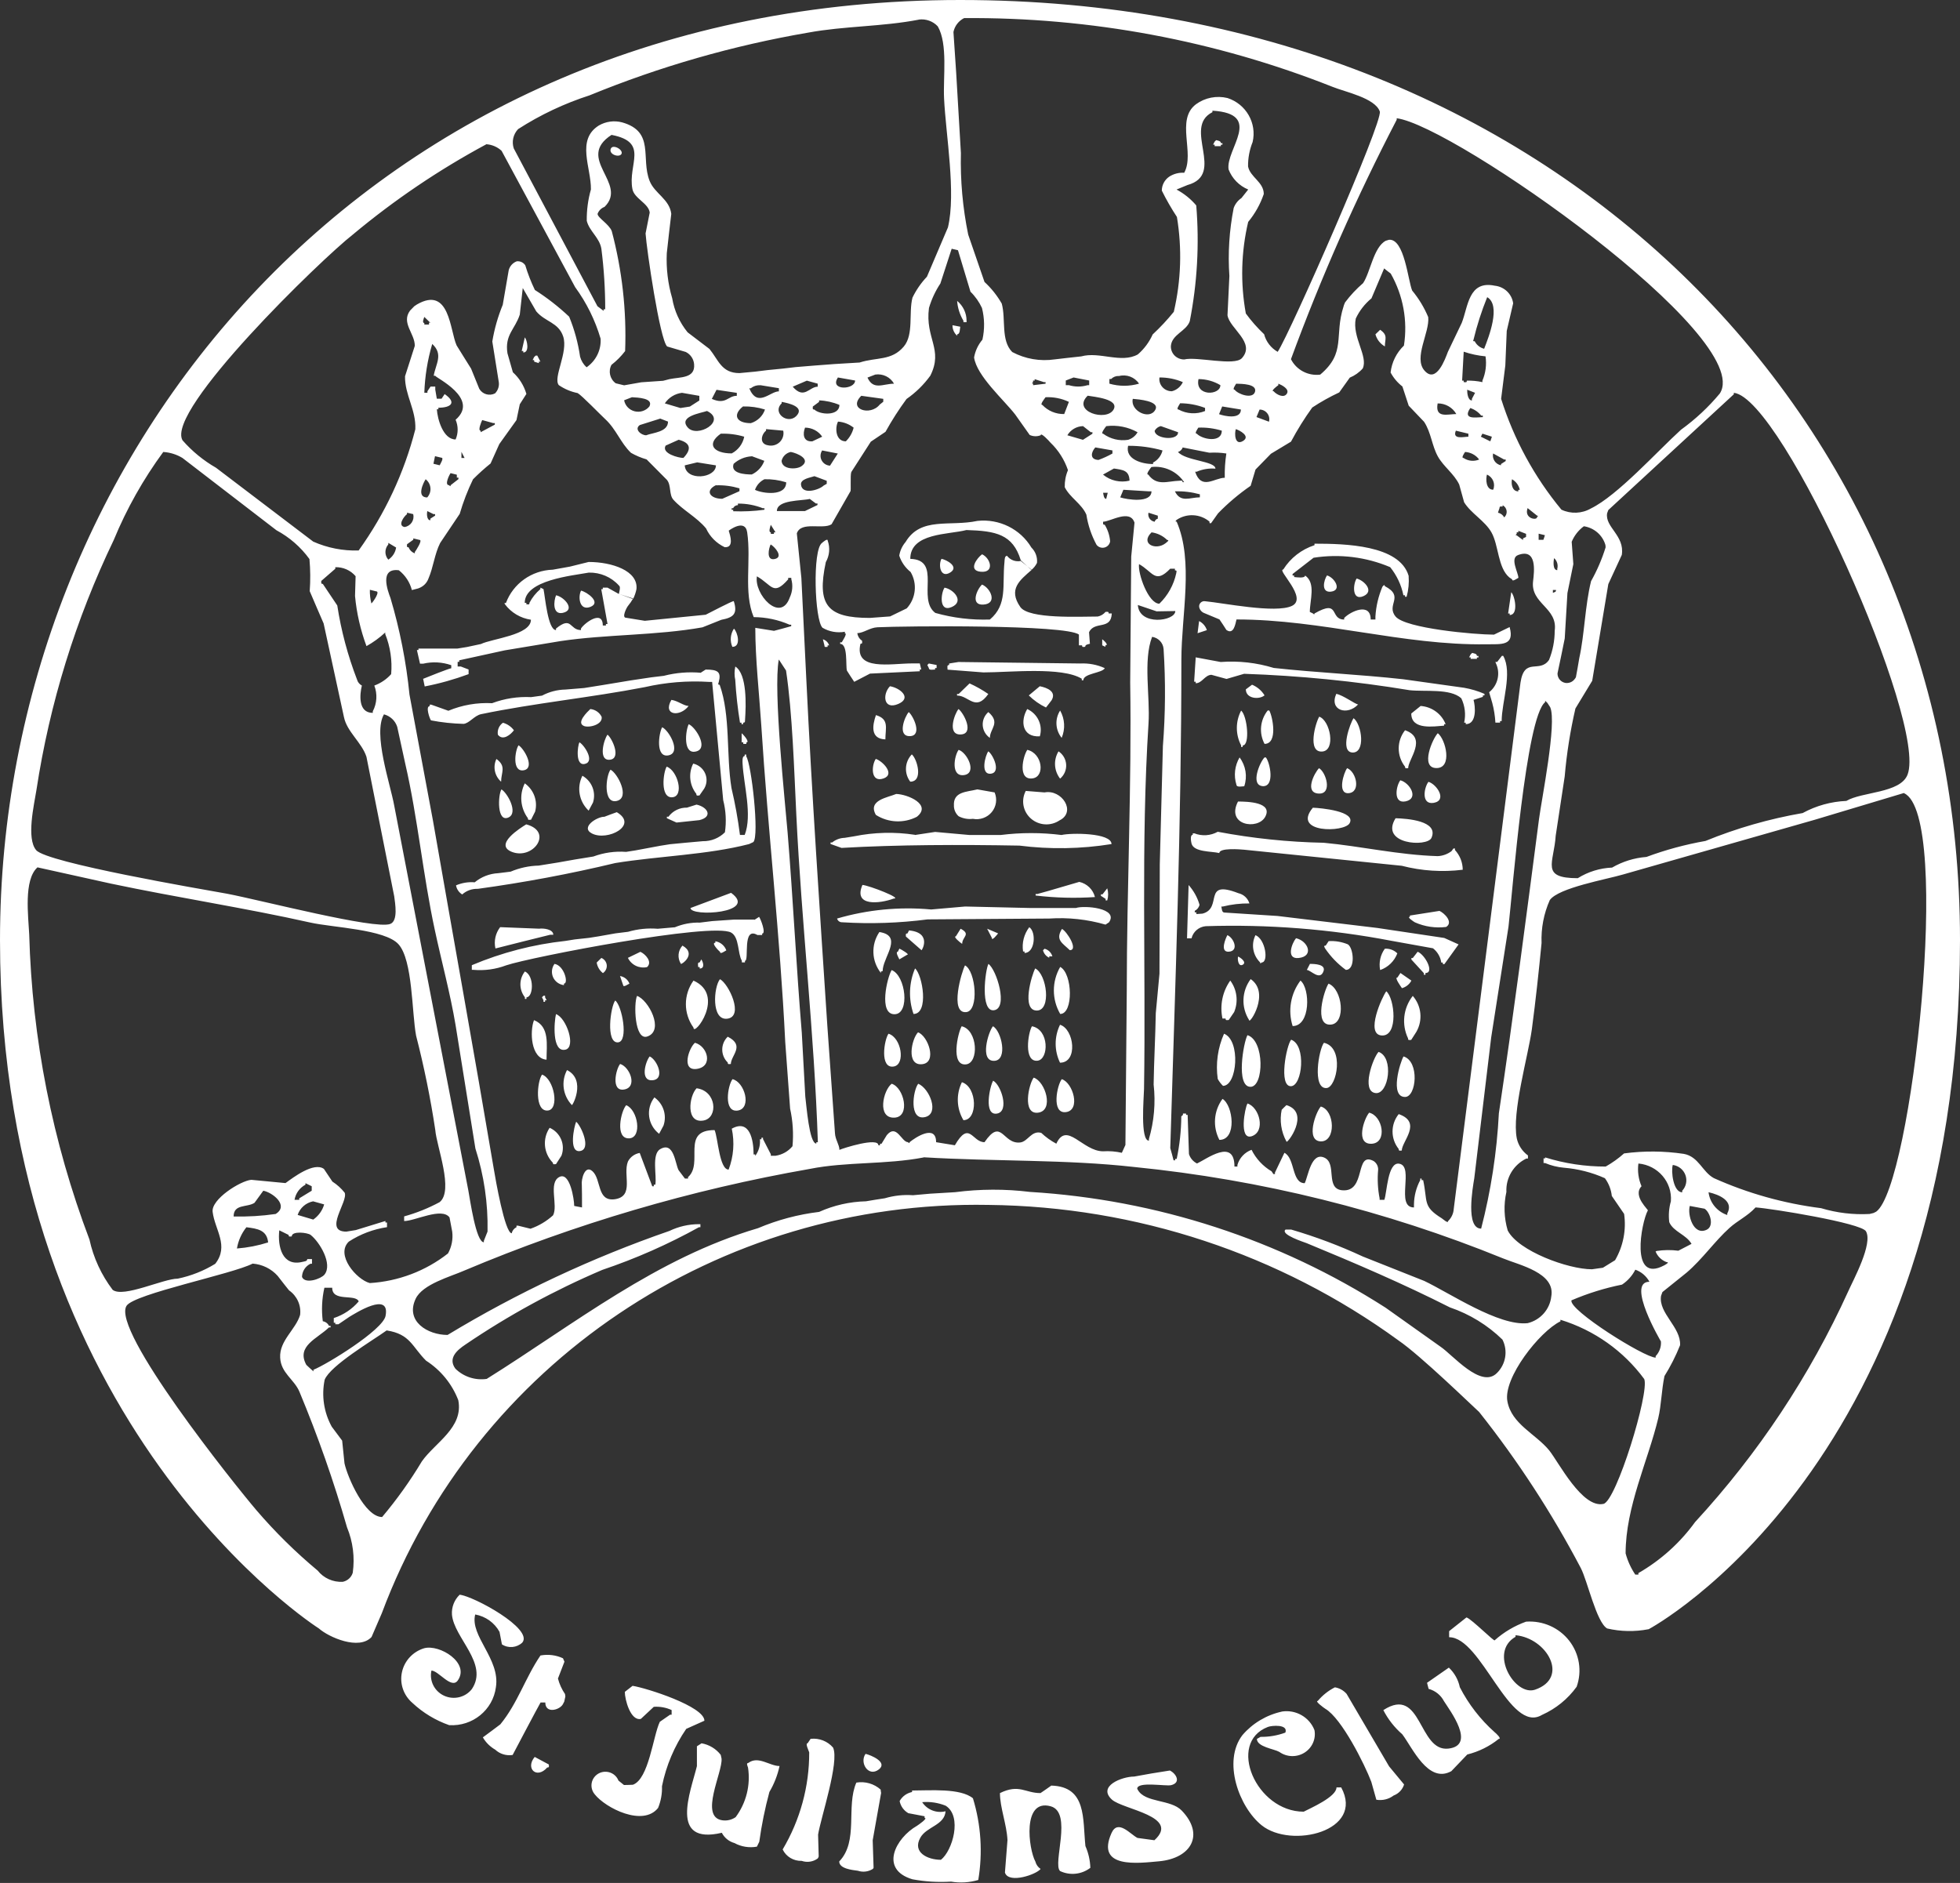 <?xml version="1.0" encoding="UTF-8"?>
<svg width="51px" height="49px" viewBox="0 0 51 49" version="1.1" xmlns="http://www.w3.org/2000/svg" xmlns:xlink="http://www.w3.org/1999/xlink">
    <rect x="0" y="0" width="51" height="49" fill="#333333" stroke="none"/>
    <!-- Generator: Sketch 52.6 (67491) - http://www.bohemiancoding.com/sketch -->
    <title>LOGO</title>
    <desc>Created with Sketch.</desc>
    <g id="Page-1" stroke="none" stroke-width="1" fill="none" fill-rule="evenodd">
        <g id="Members" transform="translate(-33, -33)" fill="#FFFFFF">
            <g id="Sidebar">
                <g id="stjulians-logo" transform="translate(33, 33)">
                    <path d="M11.959,41.499 C12.316,41.532 13.886,42.384 13.591,42.744 C13.447,42.88 13.226,42.9 13.06,42.791 C13.038,42.683 13.019,42.576 12.998,42.466 C12.868,42.228 12.635,42.062 12.365,42.013 C12.221,42.571 13.019,43.171 12.904,43.903 C12.828,44.498 12.295,44.931 11.687,44.893 C11.331,44.768 11.005,44.571 10.732,44.315 C10.499,44.116 10.395,43.81 10.459,43.514 C10.523,43.218 10.745,42.979 11.039,42.891 C11.441,42.785 12.232,43.272 11.912,43.73 C11.745,43.966 11.41,43.473 11.226,43.473 C11.168,43.74 11.304,44.011 11.555,44.127 C11.807,44.243 12.106,44.172 12.276,43.957 C12.727,43.292 11.81,42.626 11.76,42.014 C11.748,41.823 11.82,41.636 11.958,41.501 L11.959,41.499 Z M14.07,43.079 C14.266,43.044 14.468,43.069 14.649,43.153 L14.687,43.242 C14.632,43.388 14.576,43.534 14.518,43.68 C14.556,43.824 14.618,43.962 14.703,44.085 C14.703,44.106 14.708,44.127 14.711,44.146 C14.701,44.191 14.692,44.235 14.682,44.28 L14.643,44.355 C14.55,44.506 14.189,44.597 14.189,44.303 L14.066,44.303 C13.996,44.421 13.339,45.669 13.339,45.669 C13.174,45.695 13.007,45.644 12.886,45.531 C12.752,45.454 12.641,45.344 12.564,45.211 C12.716,45.098 12.871,44.986 13.019,44.872 C13.47,44.323 13.669,43.658 14.064,43.079 L14.07,43.079 Z M37.699,43.395 C37.845,43.533 37.945,43.711 37.985,43.906 C38.212,44.348 38.52,44.746 38.893,45.078 C38.928,45.105 39.084,45.251 38.998,45.251 C38.759,45.444 38.479,45.582 38.179,45.657 C38.04,45.802 37.902,45.947 37.764,46.091 C37.159,46.425 36.748,45.471 36.487,45.13 C36.284,44.953 36.117,44.74 35.995,44.502 C37.004,43.847 36.901,45.597 37.691,45.503 C38.415,45.417 37.727,44.513 37.572,44.268 C37.49,44.111 37.346,43.995 37.173,43.949 C37.158,43.896 37.146,43.844 37.132,43.791 L37.7,43.396 L37.699,43.395 Z M16.461,43.87 C16.819,43.926 18.329,44.405 18.329,44.778 C18.171,44.848 18.014,44.92 17.856,44.99 C17.547,45.441 17.333,45.948 17.225,46.482 C17.232,46.675 17.197,46.867 17.124,47.047 C16.732,47.543 15.76,47.053 15.474,46.692 C15.382,46.582 15.364,46.43 15.428,46.303 C15.493,46.176 15.627,46.098 15.772,46.106 C15.916,46.113 16.042,46.204 16.093,46.336 C16.141,46.375 16.189,46.413 16.236,46.451 C16.313,46.451 16.391,46.447 16.468,46.444 C16.884,46.294 16.993,45.173 17.169,44.806 L17.436,44.621 L17.476,44.621 L17.476,44.5 C17.331,44.434 17.171,44.405 17.012,44.416 L16.676,44.73 C16.406,44.791 16.258,44.226 16.258,44.027 C16.325,43.974 16.394,43.922 16.461,43.869 L16.461,43.87 Z M34.736,43.909 C34.854,43.929 34.961,43.99 35.039,44.079 C35.408,44.709 35.777,45.34 36.145,45.966 L36.535,46.437 C36.494,46.569 36.394,46.675 36.263,46.724 C36.135,46.821 35.972,46.861 35.813,46.834 C35.768,46.678 35.726,46.524 35.682,46.368 C35.51,45.914 34.913,44.719 34.487,44.468 C34.447,44.444 34.202,44.263 34.289,44.263 C34.412,44.116 34.564,43.995 34.736,43.908 L34.736,43.909 Z M33.355,44.539 C33.718,44.483 34.072,44.685 34.203,45.023 C34.246,45.254 34.142,45.486 33.94,45.611 C33.739,45.735 33.481,45.727 33.288,45.589 C33.156,45.512 32.705,45.459 32.705,45.251 C32.737,45.234 32.767,45.216 32.8,45.198 C33.021,45.201 33.24,45.163 33.446,45.087 C33.526,44.864 33.09,44.9 32.99,44.94 C31.918,45.352 32.683,47.145 33.923,47.145 C34.094,47.055 34.776,46.761 34.776,46.514 L34.899,46.514 C35.514,47.653 33.597,48.115 32.83,47.5 C32.239,47.026 31.806,45.834 32.328,45.153 C32.593,44.843 32.955,44.628 33.356,44.54 L33.355,44.539 Z M21.096,45.249 C21.316,45.225 21.534,45.311 21.677,45.477 C21.846,45.848 21.359,47.297 21.287,47.741 C21.292,47.932 21.298,48.122 21.303,48.31 C21.298,48.321 21.294,48.332 21.29,48.342 C21.285,48.353 21.28,48.358 21.275,48.364 C21.155,48.451 21,48.473 20.86,48.425 C20.65,48.432 20.455,48.316 20.365,48.128 C20.82,47.361 21.059,46.489 21.056,45.601 C21.043,45.557 20.947,45.365 21.014,45.365 C21.041,45.326 21.069,45.286 21.096,45.244 L21.096,45.249 Z M18.253,45.365 C18.453,45.4 18.632,45.508 18.754,45.667 C18.761,45.699 18.769,45.732 18.775,45.764 C18.807,46.116 18.192,47.276 18.789,47.368 C18.913,47.388 19.04,47.358 19.142,47.287 C19.418,46.916 19.533,46.452 19.464,45.998 C19.455,45.963 19.409,45.877 19.471,45.877 C19.732,45.682 20.024,45.957 20.284,45.957 C20.233,46.194 20.144,46.422 20.02,46.632 C19.905,47.058 19.817,47.49 19.757,47.927 C19.736,47.97 19.715,48.013 19.695,48.055 C19.495,48.091 19.288,48.058 19.11,47.961 C18.968,47.921 18.849,47.824 18.782,47.694 C17.403,48.017 17.967,46.635 18.134,45.959 L18.134,45.443 C18.176,45.418 18.216,45.392 18.257,45.364 L18.253,45.365 Z M22.522,45.64 C22.658,45.671 23.107,45.856 22.87,46.044 C22.597,46.257 22.358,45.871 22.522,45.64 L22.522,45.64 Z M13.912,45.719 C14.035,45.785 14.158,45.851 14.281,45.917 C14.281,45.966 14.301,45.995 14.239,45.995 C13.967,46.306 13.661,46.021 13.914,45.719 L13.912,45.719 Z M30.443,46.075 C30.61,46.158 30.736,46.391 30.472,46.455 C30.336,46.488 29.591,46.351 29.591,46.548 C29.596,46.556 29.601,46.565 29.605,46.575 C29.796,46.92 30.459,46.817 30.747,47.114 C31.353,47.742 30.997,48.359 30.158,48.436 C29.616,48.485 28.504,48.635 28.922,47.701 C29.089,47.327 29.418,47.74 29.598,47.828 C29.745,47.848 29.893,47.87 30.038,47.888 C30.725,47.263 29.217,47.09 28.932,46.83 C28.55,46.48 29.195,46.231 29.512,46.231 C29.66,46.205 29.81,46.179 29.958,46.151 C30.121,46.125 30.283,46.1 30.445,46.073 L30.443,46.075 Z M22.283,46.388 C22.511,46.35 22.744,46.417 22.915,46.57 C22.915,46.6 22.923,46.63 22.927,46.658 C22.854,47.068 22.781,47.478 22.708,47.888 C22.716,48.127 22.723,48.367 22.731,48.605 C22.726,48.615 22.721,48.624 22.714,48.633 C22.598,48.708 22.453,48.726 22.322,48.682 C22.182,48.663 21.837,48.631 21.837,48.44 C22.347,47.91 22.007,47.012 22.283,46.387 L22.283,46.388 Z M27.359,46.466 C28.28,46.494 28.169,47.331 28.243,48.039 C28.321,48.218 28.365,48.41 28.371,48.606 C28.146,48.779 27.841,48.812 27.584,48.69 C27.38,48.503 27.919,47.163 27.338,47.004 C26.594,46.8 26.762,48.114 26.941,48.443 C26.961,48.522 27.009,48.59 27.077,48.635 C26.963,48.781 26.272,49.016 26.156,48.748 C26.156,48.741 26.152,48.735 26.149,48.728 C26.171,48.446 26.192,48.165 26.215,47.884 C26.194,47.47 26.019,47.038 26.019,46.661 C26.522,46.416 26.671,46.661 27.074,46.661 C27.17,46.596 27.265,46.531 27.359,46.463 L27.359,46.466 Z M39.435,42.543 L39.435,42.594 C38.729,42.994 39.418,44.15 39.943,43.97 C40.845,43.661 40.251,42.628 39.435,42.553 L39.435,42.543 Z M38.162,42.091 C38.3,42.139 38.893,42.738 38.893,42.684 C39.131,42.472 39.408,42.308 39.709,42.2 C40.145,42.169 40.567,42.356 40.832,42.697 C41.097,43.038 41.17,43.488 41.025,43.894 C40.796,44.212 40.485,44.465 40.124,44.626 C39.277,45.137 38.554,42.605 37.707,42.605 L37.707,42.447 L38.155,42.092 L38.162,42.091 Z M23.995,46.897 C24.125,47.097 24.371,47.193 24.604,47.134 C24.578,47.5 24.107,47.532 23.947,47.823 C23.734,48.203 24.135,48.397 24.483,48.397 C24.786,48.161 25.045,47.264 24.606,46.989 C24.411,46.911 24.201,46.879 23.992,46.897 L23.995,46.897 Z M23.733,46.594 C24.208,46.594 24.989,46.528 25.316,46.796 C25.527,47.485 25.574,48.212 25.455,48.922 C25.226,48.99 24.984,49.005 24.748,48.965 C24.411,48.986 24.072,48.966 23.74,48.904 C22.871,48.643 23.309,47.827 23.859,47.513 C23.894,47.491 24.157,47.309 24.058,47.309 L24.058,47.264 C23.918,47.237 23.777,47.211 23.635,47.184 C23.517,47.116 23.435,47.002 23.409,46.869 C23.476,46.747 23.595,46.661 23.733,46.633 L23.733,46.593 L23.733,46.594 Z M14.386,30.255 C14.386,30.316 14.419,30.294 14.467,30.294 C14.515,30.221 14.562,30.147 14.609,30.074 C14.717,29.79 14.583,29.472 14.302,29.348 C14.11,29.632 14.144,30.009 14.383,30.255 L14.386,30.255 Z M15.094,29.953 C15.397,29.904 15.116,29.287 14.992,29.191 C14.94,29.304 14.788,30.003 15.094,29.953 L15.094,29.953 Z M36.395,29.9 C36.395,29.961 36.429,29.94 36.475,29.94 C36.475,29.702 37.017,29.209 36.395,28.992 C36.181,29.258 36.181,29.634 36.395,29.9 L36.395,29.9 Z M35.7,29.763 C36.104,29.732 35.981,29.037 35.626,28.955 C35.491,29.112 35.257,29.794 35.7,29.763 L35.7,29.763 Z M34.368,29.702 C34.766,29.712 34.737,28.895 34.368,28.795 C34.235,28.939 33.965,29.69 34.368,29.702 L34.368,29.702 Z M33.351,28.876 C33.292,29.158 33.335,29.452 33.474,29.705 C33.474,29.798 34.117,28.958 33.474,28.758 C33.433,28.797 33.391,28.836 33.351,28.879 L33.351,28.876 Z M16.371,29.623 C16.716,29.607 16.599,28.88 16.294,28.76 C16.155,28.913 15.994,29.639 16.371,29.623 L16.371,29.623 Z M32.566,29.569 C32.942,29.448 32.771,28.811 32.46,28.716 C32.39,28.831 32.234,29.672 32.566,29.569 L32.566,29.569 Z M31.729,29.663 C32.193,29.663 32.086,28.76 31.81,28.596 C31.581,28.908 31.55,29.32 31.729,29.663 L31.729,29.663 Z M17.15,29.505 L17.264,29.292 C17.358,29.023 17.262,28.724 17.028,28.557 C16.798,28.853 16.853,29.275 17.151,29.505 L17.15,29.505 Z M18.31,29.158 C18.693,29.085 18.646,28.385 18.125,28.32 C17.927,28.525 17.836,29.247 18.31,29.158 L18.31,29.158 Z M24.073,29.069 C24.453,28.978 24.185,28.321 23.892,28.202 C23.754,28.379 23.646,29.17 24.073,29.069 L24.073,29.069 Z M23.278,29.084 C23.696,29.059 23.523,28.301 23.202,28.202 C22.979,28.372 22.811,29.11 23.278,29.084 L23.278,29.084 Z M25.069,29.15 C25.448,29.15 25.432,28.288 25.029,28.162 C24.874,28.477 24.889,28.848 25.069,29.15 L25.069,29.15 Z M25.944,28.978 C26.273,28.918 26.046,28.226 25.842,28.123 C25.759,28.255 25.584,29.043 25.944,28.978 L25.944,28.978 Z M27.736,28.94 C28.127,28.891 27.92,28.173 27.628,28.083 C27.506,28.232 27.349,28.99 27.736,28.94 L27.736,28.94 Z M19.2,28.899 C19.569,28.838 19.375,28.154 19.06,28.083 C18.937,28.24 18.814,28.96 19.2,28.899 L19.2,28.899 Z M27.01,28.955 C27.435,28.902 27.2,28.139 26.897,28.043 C26.77,28.207 26.59,29.006 27.01,28.955 L27.01,28.955 Z M14.255,28.899 C14.566,28.868 14.418,28.073 14.105,27.964 C13.977,28.128 13.9,28.932 14.255,28.899 L14.255,28.899 Z M14.877,28.753 C14.877,28.823 15.27,28.106 14.754,27.846 C14.596,28.144 14.645,28.507 14.877,28.753 L14.877,28.753 Z M16.24,28.352 C16.597,28.292 16.391,27.764 16.136,27.687 C16.026,27.819 15.89,28.41 16.24,28.352 L16.24,28.352 Z M36.56,28.546 C36.857,28.546 36.941,27.618 36.52,27.491 C36.429,27.647 36.156,28.546 36.56,28.546 L36.56,28.546 Z M16.977,28.111 C17.318,28.086 17.1,27.578 16.905,27.491 C16.797,27.62 16.646,28.136 16.977,28.111 L16.977,28.111 Z M35.796,28.445 C36.136,28.479 36.276,27.513 35.871,27.373 C35.728,27.519 35.408,28.405 35.796,28.445 L35.796,28.445 Z M34.52,28.314 C34.786,28.289 34.988,27.257 34.449,27.136 C34.315,27.309 34.137,28.346 34.52,28.314 L34.52,28.314 Z M18.123,27.817 C18.566,27.761 18.415,27.224 18.083,27.136 C17.923,27.273 17.723,27.866 18.123,27.817 L18.123,27.817 Z M33.591,28.266 C33.889,28.258 33.995,27.196 33.596,27.056 C33.473,27.202 33.265,28.273 33.591,28.266 L33.591,28.266 Z M18.936,27.649 C18.936,27.709 18.97,27.688 19.017,27.688 C19.017,27.464 19.397,27.211 18.936,26.978 C18.844,27.066 18.793,27.187 18.793,27.313 C18.793,27.44 18.844,27.561 18.936,27.649 L18.936,27.649 Z M32.538,28.282 C32.891,28.282 32.907,27.072 32.459,26.938 C32.356,27.125 32.152,28.282 32.538,28.282 L32.538,28.282 Z M31.686,28.076 C31.722,28.143 31.768,28.204 31.823,28.257 C32.195,28.257 32.287,27.073 31.85,26.9 C31.686,27.27 31.63,27.678 31.686,28.078 L31.686,28.076 Z M23.258,27.753 C23.566,27.698 23.455,27.001 23.119,26.9 C23.008,27.052 22.881,27.82 23.258,27.753 L23.258,27.753 Z M23.996,27.693 C24.395,27.65 24.146,26.953 23.887,26.864 C23.721,27.034 23.569,27.739 23.996,27.693 L23.996,27.693 Z M26.999,27.602 C27.292,27.565 27.306,26.793 26.852,26.706 C26.753,26.865 26.627,27.647 26.999,27.602 L26.999,27.602 Z M25.872,27.606 C26.233,27.589 26.057,26.822 25.837,26.706 C25.714,26.853 25.484,27.623 25.872,27.606 L25.872,27.606 Z M25.135,27.698 C25.478,27.663 25.442,26.802 25.023,26.706 C24.925,26.87 24.725,27.741 25.135,27.698 L25.135,27.698 Z M27.582,27.654 C28.056,27.654 27.95,26.778 27.582,26.667 C27.431,26.979 27.431,27.341 27.582,27.654 L27.582,27.654 Z M14.221,27.576 C14.221,27.195 14.309,26.712 13.895,26.547 C13.782,26.834 13.809,27.546 14.221,27.576 L14.221,27.576 Z M14.713,27.315 C14.995,27.25 14.741,26.487 14.467,26.39 C14.421,26.572 14.353,27.398 14.713,27.315 L14.713,27.315 Z M16.081,27.125 C16.362,27.103 16.185,26.163 16.008,26.036 C15.886,26.195 15.756,27.151 16.081,27.125 L16.081,27.125 Z M36.638,27.022 C36.638,27.082 36.673,27.061 36.72,27.061 L36.855,26.85 C37.026,26.55 36.988,26.177 36.761,25.916 C36.513,26.233 36.465,26.659 36.638,27.021 L36.638,27.022 Z M16.845,26.972 C17.295,26.815 16.873,26.018 16.576,25.916 C16.488,26.101 16.507,27.09 16.845,26.972 L16.845,26.972 Z M14.102,25.952 C14.115,25.979 14.128,26.005 14.142,26.03 C14.142,26.081 14.128,26.07 14.183,26.07 L14.183,26.03 L14.223,26.03 C14.211,26.004 14.197,25.978 14.183,25.952 C14.183,25.899 14.195,25.912 14.142,25.912 C14.129,25.926 14.115,25.938 14.102,25.952 L14.102,25.952 Z M35.954,26.946 C36.392,26.972 36.29,25.978 36.072,25.796 C35.964,25.935 35.516,26.921 35.954,26.946 L35.954,26.946 Z M34.638,26.662 C35.026,26.619 34.934,25.741 34.569,25.597 C34.457,25.758 34.169,26.712 34.638,26.662 L34.638,26.662 Z M33.635,26.701 C34.102,26.701 34.096,25.727 33.839,25.517 C33.583,25.857 33.507,26.297 33.635,26.701 L33.635,26.701 Z M31.807,26.505 L31.89,26.505 C31.89,26.565 31.925,26.543 31.972,26.543 C32.019,26.475 32.065,26.405 32.113,26.337 C32.226,26.065 32.188,25.754 32.012,25.517 C31.809,25.805 31.736,26.162 31.809,26.505 L31.807,26.505 Z M18.045,26.741 C18.045,26.997 18.894,25.899 18.045,25.518 C17.781,25.884 17.781,26.375 18.045,26.741 L18.045,26.741 Z M32.502,26.544 C32.502,26.68 33.062,25.837 32.543,25.479 C32.309,25.792 32.292,26.214 32.502,26.544 L32.502,26.544 Z M18.925,26.509 C19.367,26.453 18.96,25.598 18.734,25.481 C18.57,25.678 18.501,26.563 18.925,26.509 L18.925,26.509 Z M16.216,25.636 C16.216,25.704 16.338,25.614 16.378,25.597 C16.338,25.492 16.245,25.417 16.133,25.399 C16.161,25.478 16.187,25.557 16.214,25.636 L16.216,25.636 Z M36.356,25.438 C36.28,25.438 36.45,25.671 36.479,25.715 C36.585,25.686 36.674,25.614 36.725,25.518 L36.44,25.32 C36.414,25.36 36.386,25.399 36.359,25.441 L36.356,25.438 Z M13.658,25.955 C13.658,26.006 13.644,25.994 13.699,25.994 L13.699,25.952 C13.878,25.952 13.909,25.393 13.658,25.28 C13.502,25.478 13.502,25.754 13.658,25.952 L13.658,25.955 Z M23.281,26.393 C23.681,26.384 23.569,25.386 23.201,25.244 C23.087,25.426 22.851,26.404 23.281,26.393 L23.281,26.393 Z M26.978,26.297 C27.362,26.297 27.241,25.354 26.937,25.201 C26.846,25.367 26.569,26.297 26.978,26.297 L26.978,26.297 Z M23.77,26.386 C24.176,26.386 24.007,25.369 23.81,25.201 C23.65,25.578 23.636,25.999 23.77,26.386 L23.77,26.386 Z M27.587,26.386 C27.935,26.386 27.91,25.332 27.587,25.162 C27.367,25.541 27.367,26.007 27.587,26.386 L27.587,26.386 Z M25.141,26.338 C25.48,26.306 25.391,25.268 25.11,25.122 C25.025,25.275 24.698,26.38 25.141,26.338 L25.141,26.338 Z M34.004,25.241 C34.105,25.241 34.348,25.536 34.439,25.271 C34.501,25.093 34.21,25.083 34.085,25.083 C34.059,25.136 34.03,25.188 34.004,25.241 L34.004,25.241 Z M25.865,26.289 C26.239,26.237 25.935,25.237 25.719,25.083 C25.636,25.244 25.498,26.34 25.865,26.289 L25.865,26.289 Z M14.674,25.635 L14.674,25.597 C14.8,25.597 14.682,25.123 14.428,25.083 C14.355,25.184 14.341,25.315 14.391,25.429 C14.441,25.542 14.549,25.621 14.674,25.636 L14.674,25.635 Z M18.206,25.044 C18.141,25.044 18.166,25.104 18.166,25.165 L18.206,25.165 L18.206,25.204 C18.351,25.204 18.293,25.023 18.247,24.967 C18.234,24.995 18.22,25.02 18.206,25.046 L18.206,25.044 Z M15.526,25.046 C15.542,25.155 15.6,25.254 15.688,25.323 C15.758,25.276 15.796,25.196 15.788,25.114 C15.779,25.031 15.726,24.96 15.648,24.928 L15.525,25.049 L15.526,25.046 Z M32.343,25.101 C32.444,25.036 32.273,24.915 32.215,24.892 C32.196,24.961 32.222,25.176 32.343,25.101 L32.343,25.101 Z M36.767,24.931 C36.713,24.931 36.726,24.917 36.726,24.971 C36.836,25.089 36.944,25.208 37.051,25.326 C37.051,25.378 37.036,25.366 37.091,25.366 L37.091,25.32 C37.333,25.32 37.083,24.844 36.888,24.767 L36.765,24.925 L36.767,24.931 Z M16.338,24.925 C16.426,25.111 16.633,25.211 16.836,25.167 C16.987,25.032 16.791,24.825 16.663,24.769 L16.338,24.926 L16.338,24.925 Z M35.913,25.243 C36.12,25.171 36.283,25.011 36.359,24.809 C36.274,24.724 36.155,24.68 36.034,24.688 C35.918,24.847 35.874,25.047 35.911,25.24 L35.913,25.243 Z M27.139,24.726 C27.16,24.813 27.22,24.886 27.302,24.923 L27.302,24.886 L27.383,24.886 C27.355,24.79 27.279,24.715 27.181,24.689 C27.167,24.702 27.153,24.715 27.139,24.728 L27.139,24.726 Z M23.363,24.767 C23.29,24.767 23.384,24.927 23.402,24.965 C23.472,24.925 23.539,24.886 23.607,24.844 C23.682,24.844 23.451,24.704 23.402,24.686 C23.391,24.712 23.377,24.738 23.363,24.765 L23.363,24.767 Z M17.717,25.081 C17.717,25.115 18.147,24.83 17.758,24.607 C17.639,24.738 17.622,24.931 17.717,25.081 L17.717,25.081 Z M34.492,24.607 C34.431,24.607 34.464,24.645 34.477,24.677 C34.623,24.893 34.807,25.084 35.019,25.239 C35.278,25.239 35.221,24.666 35.071,24.574 C34.913,24.509 34.743,24.48 34.572,24.491 C34.547,24.53 34.518,24.57 34.492,24.612 L34.492,24.607 Z M18.613,24.533 C18.495,24.533 18.703,24.747 18.736,24.77 C18.736,24.847 18.866,24.746 18.899,24.731 C18.855,24.607 18.746,24.516 18.614,24.494 L18.614,24.53 L18.613,24.533 Z M33.79,24.93 C34.201,24.887 34.036,24.485 33.723,24.415 C33.618,24.54 33.454,24.965 33.79,24.93 L33.79,24.93 Z M32.789,25.046 C32.789,25.086 32.811,25.064 32.829,25.046 C33.014,25.046 32.931,24.441 32.668,24.335 C32.549,24.574 32.599,24.86 32.791,25.046 L32.789,25.046 Z M31.967,24.766 C32.252,24.752 32.101,24.403 31.937,24.335 C31.895,24.41 31.735,24.776 31.967,24.766 L31.967,24.766 Z M22.922,25.322 L22.922,25.28 C22.984,25.28 22.964,25.259 22.973,25.203 C23.024,24.856 23.482,24.348 22.882,24.254 C22.66,24.581 22.676,25.011 22.922,25.32 L22.922,25.322 Z M23.613,24.291 C23.555,24.291 23.572,24.325 23.572,24.371 C23.708,24.489 23.843,24.607 23.977,24.726 C23.977,24.758 24.269,24.271 23.653,24.212 C23.64,24.24 23.627,24.265 23.613,24.291 L23.613,24.291 Z M27.836,24.726 C28.067,24.726 27.765,24.242 27.633,24.173 C27.453,24.461 27.646,24.54 27.836,24.726 L27.836,24.726 Z M25.808,24.41 C25.808,24.496 25.946,24.322 25.971,24.289 C25.876,24.25 25.781,24.21 25.686,24.168 L25.808,24.405 L25.808,24.41 Z M24.874,24.366 C24.784,24.366 24.997,24.541 25.036,24.562 C25.036,24.376 25.274,24.314 24.996,24.168 C24.955,24.234 24.914,24.3 24.873,24.365 L24.874,24.366 Z M26.62,24.76 L26.659,24.76 L26.659,24.799 C26.929,24.799 26.971,24.255 26.782,24.128 C26.645,24.309 26.586,24.536 26.621,24.76 L26.62,24.76 Z M12.894,24.681 C13.369,24.56 13.843,24.441 14.316,24.325 L14.397,24.325 C14.397,24.181 14.143,24.151 14.028,24.167 L13.014,24.127 C12.893,24.285 12.848,24.487 12.891,24.68 L12.894,24.681 Z M19.632,23.93 L19.104,23.93 L18.535,23.969 C18.428,23.983 18.318,23.995 18.211,24.009 C17.988,24.002 17.766,24.044 17.561,24.13 L17.114,24.169 C16.854,24.148 16.592,24.175 16.342,24.248 L16.018,24.288 C15.87,24.315 15.719,24.34 15.571,24.367 L15.325,24.406 C15.202,24.42 15.079,24.432 14.96,24.446 L14.714,24.485 C13.875,24.576 13.054,24.789 12.277,25.117 L12.277,25.238 L12.319,25.238 C12.609,25.263 12.901,25.223 13.173,25.12 C13.812,24.905 18.535,23.994 19.024,24.268 C19.241,24.389 19.19,24.809 19.303,25 L19.303,25.044 L19.384,25.044 L19.384,25.003 C19.503,25.003 19.303,24.096 19.709,24.332 L19.832,24.332 L19.832,24.294 C19.94,24.294 19.794,23.915 19.752,23.859 L19.629,23.939 L19.632,23.93 Z M36.686,23.818 L36.686,23.859 C36.595,23.859 36.788,23.986 36.815,24.001 C37.07,24.115 37.351,24.156 37.629,24.122 C37.823,24.001 37.589,23.764 37.456,23.704 L36.686,23.825 L36.686,23.818 Z M24.218,23.666 C23.398,23.592 22.571,23.672 21.781,23.903 C21.796,23.961 21.85,24.002 21.912,24 C22.654,24.046 23.399,24.021 24.137,23.925 L27.304,23.903 C27.797,23.87 28.292,23.924 28.766,24.061 L28.857,24.001 C29.113,23.627 28.213,23.557 27.997,23.628 L26.779,23.628 C26.224,23.617 25.67,23.604 25.114,23.59 C24.817,23.617 24.519,23.642 24.221,23.668 L24.218,23.666 Z M17.967,23.629 C17.967,23.865 19.749,23.763 19.023,23.234 C18.672,23.366 18.318,23.498 17.967,23.629 L17.967,23.629 Z M28.688,23.274 C28.633,23.274 28.647,23.26 28.647,23.313 C28.688,23.34 28.729,23.366 28.77,23.392 C28.77,23.444 28.756,23.431 28.811,23.431 C28.842,23.328 28.842,23.219 28.811,23.116 C28.77,23.168 28.73,23.221 28.688,23.273 L28.688,23.274 Z M30.881,24.418 L31.004,24.418 C31.045,24.246 31.194,24.118 31.373,24.102 C32.993,24.05 34.614,24.177 36.204,24.482 C36.566,24.548 36.928,24.612 37.287,24.677 C37.405,24.77 37.482,24.903 37.503,25.049 L37.544,25.049 C37.544,25.101 37.53,25.089 37.584,25.089 C37.707,24.919 37.83,24.747 37.953,24.576 C37.83,24.521 37.707,24.464 37.58,24.408 L35.839,24.148 C34.975,24.044 34.107,23.939 33.241,23.836 C32.781,23.806 32.319,23.776 31.861,23.747 C31.791,23.747 31.793,23.65 31.78,23.59 L31.82,23.59 C32.046,23.534 32.278,23.507 32.51,23.51 C32.47,23.376 32.36,23.274 32.222,23.243 C31.272,22.875 31.83,23.633 31.29,23.775 L31.13,23.786 L31.13,23.741 C31.075,23.741 31.089,23.754 31.089,23.702 C31.152,23.67 31.198,23.612 31.212,23.544 C31.157,23.354 31.06,23.179 30.928,23.031 C30.916,23.492 30.901,23.952 30.887,24.412 L30.881,24.418 Z M23.252,23.384 C23.495,23.384 22.621,23.044 22.441,23.028 C22.195,23.597 22.892,23.517 23.252,23.384 L23.252,23.384 Z M27.273,23.186 C27.179,23.213 27.083,23.239 26.989,23.265 C26.934,23.265 26.948,23.251 26.948,23.304 C27.46,23.365 27.977,23.378 28.491,23.344 C28.442,23.147 28.285,22.995 28.084,22.949 L27.273,23.186 L27.273,23.186 Z M31.09,21.686 L31.036,21.686 L31.036,21.725 C30.959,21.725 30.993,21.907 31.004,21.95 C31.061,22.18 31.532,22.149 31.727,22.199 C31.727,22.058 32.268,22.102 32.376,22.112 C33.743,22.252 35.109,22.392 36.475,22.53 C36.993,22.664 37.531,22.699 38.061,22.633 C38.06,22.443 37.988,22.261 37.859,22.12 L37.859,22.08 L37.819,22.08 C37.801,22.104 37.785,22.127 37.768,22.15 C37.664,22.228 37.539,22.273 37.409,22.279 C36.391,22.249 35.408,22.02 34.445,21.931 C33.519,21.913 32.596,21.817 31.686,21.645 C31.499,21.749 31.275,21.764 31.076,21.685 L31.09,21.686 Z M23.807,21.724 C23.281,21.644 22.745,21.657 22.224,21.763 C22.142,21.777 22.061,21.789 21.978,21.803 C21.859,21.806 21.744,21.849 21.652,21.924 C21.598,21.924 21.612,21.91 21.612,21.963 L21.897,22.065 C23.376,21.98 24.973,21.977 26.526,22.005 C27.322,22.106 28.129,22.093 28.922,21.965 C28.922,21.667 27.857,21.671 27.622,21.729 C27.096,21.663 26.564,21.663 26.038,21.729 L25.226,21.729 C24.929,21.703 24.631,21.676 24.333,21.649 C24.158,21.677 23.981,21.703 23.805,21.729 L23.807,21.724 Z M13.321,22.169 C13.874,22.383 14.407,21.643 13.693,21.452 C13.552,21.539 12.838,21.98 13.321,22.169 L13.321,22.169 Z M37.246,21.806 C37.448,21.359 36.612,21.301 36.313,21.293 C35.89,21.975 37.134,22.049 37.246,21.806 L37.246,21.806 Z M15.723,21.254 C15.532,21.254 15.095,21.53 15.402,21.689 C15.804,21.898 16.625,21.477 16.049,21.135 C15.941,21.174 15.831,21.213 15.723,21.256 L15.723,21.254 Z M35.117,21.423 C35.293,21.111 34.364,21.025 34.161,21.019 C33.604,21.684 34.98,21.668 35.117,21.423 L35.117,21.423 Z M17.881,21.017 C17.688,21.011 17.506,21.1 17.393,21.254 C17.339,21.254 17.353,21.239 17.353,21.293 C17.436,21.331 17.519,21.368 17.603,21.405 L18.198,21.342 C18.55,21.258 18.425,21.005 18.124,20.938 C18.044,20.965 17.962,20.991 17.878,21.016 L17.881,21.017 Z M32.92,21.258 C33.129,20.876 32.465,20.858 32.213,20.858 C31.892,21.483 32.73,21.605 32.92,21.258 L32.92,21.258 Z M22.791,21.206 C23.111,21.411 23.519,21.43 23.857,21.255 C24.253,20.939 23.622,20.67 23.32,20.661 C23.105,20.753 22.57,20.821 22.791,21.206 L22.791,21.206 Z M27.573,21.347 C28.013,21.124 27.627,20.534 27.179,20.621 C27.016,20.609 26.853,20.595 26.691,20.582 C26.562,20.825 26.619,21.123 26.828,21.304 C27.037,21.485 27.344,21.503 27.573,21.346 L27.573,21.347 Z M24.821,20.973 C24.823,21.075 24.867,21.172 24.944,21.241 C25.057,21.3 25.186,21.324 25.313,21.308 C25.497,21.344 25.687,21.277 25.806,21.133 C25.925,20.989 25.953,20.792 25.88,20.621 C25.73,20.595 25.581,20.567 25.432,20.542 C25.151,20.612 24.795,20.595 24.822,20.973 L24.821,20.973 Z M13.232,21.272 C13.495,21.151 13.197,20.626 13.047,20.542 C12.958,20.69 12.925,21.412 13.232,21.272 L13.232,21.272 Z M13.736,21.293 C13.736,21.353 13.771,21.331 13.818,21.331 C13.853,21.262 13.888,21.191 13.924,21.121 C13.997,20.844 13.89,20.552 13.655,20.385 C13.508,20.678 13.54,21.028 13.736,21.292 L13.736,21.293 Z M37.308,20.892 C37.664,20.827 37.385,20.408 37.169,20.345 C37.052,20.496 36.974,20.95 37.308,20.892 L37.308,20.892 Z M36.577,20.853 C36.93,20.777 36.682,20.369 36.437,20.305 C36.326,20.449 36.241,20.924 36.577,20.853 L36.577,20.853 Z M15.317,21.095 C15.355,21.025 15.392,20.954 15.43,20.884 C15.515,20.617 15.401,20.327 15.154,20.187 C15.001,20.492 15.067,20.86 15.317,21.095 L15.317,21.095 Z M16.055,20.841 C16.398,20.753 16.071,20.123 15.886,20.029 C15.763,20.188 15.685,20.936 16.055,20.841 L16.055,20.841 Z M35.085,20.641 C35.419,20.621 35.293,20.081 35.053,19.99 C34.969,20.095 34.789,20.655 35.085,20.641 L35.085,20.641 Z M34.322,20.651 C34.671,20.66 34.507,20.098 34.322,19.99 C34.199,20.114 33.929,20.641 34.322,20.651 L34.322,20.651 Z M17.497,20.747 C17.809,20.718 17.634,20.05 17.347,19.95 C17.255,20.1 17.172,20.777 17.497,20.747 L17.497,20.747 Z M18.119,20.66 C18.119,20.721 18.154,20.7 18.2,20.7 C18.242,20.64 18.282,20.579 18.323,20.523 C18.395,20.402 18.405,20.255 18.348,20.126 C18.292,19.997 18.176,19.902 18.037,19.871 C17.909,20.127 17.94,20.432 18.118,20.657 L18.119,20.66 Z M22.994,20.256 C23.301,20.144 22.957,19.799 22.788,19.749 C22.675,19.914 22.646,20.38 22.994,20.256 L22.994,20.256 Z M13.039,20.342 C13.039,20.1 13.183,19.944 12.917,19.75 C12.82,19.952 12.87,20.193 13.039,20.342 L13.039,20.342 Z M32.853,20.458 C33.181,20.479 33.045,19.837 32.938,19.71 L32.904,19.71 C32.785,19.825 32.521,20.436 32.86,20.458 L32.853,20.458 Z M32.173,20.42 C32.173,20.497 32.328,20.462 32.376,20.46 C32.462,20.205 32.416,19.926 32.254,19.71 C32.128,19.926 32.098,20.183 32.172,20.42 L32.173,20.42 Z M23.685,20.341 C24.028,20.341 23.869,19.755 23.726,19.631 C23.539,19.826 23.522,20.126 23.685,20.341 L23.685,20.341 Z M27.584,20.262 C27.692,20.172 27.75,20.037 27.742,19.897 C27.734,19.758 27.661,19.63 27.543,19.552 C27.408,19.775 27.424,20.056 27.584,20.262 L27.584,20.262 Z M25.778,20.134 C26.059,20.105 25.839,19.634 25.716,19.552 C25.638,19.653 25.502,20.16 25.778,20.134 L25.778,20.134 Z M26.872,20.255 C27.199,20.206 27.123,19.602 26.731,19.513 C26.617,19.676 26.472,20.314 26.872,20.255 L26.872,20.255 Z M25.09,20.169 C25.43,20.115 25.166,19.582 24.944,19.513 C24.831,19.659 24.729,20.224 25.09,20.169 L25.09,20.169 Z M13.631,20.044 C13.932,19.984 13.631,19.473 13.493,19.395 C13.404,19.516 13.313,20.103 13.631,20.044 L13.631,20.044 Z M15.223,19.878 C15.484,19.812 15.202,19.385 15.076,19.316 C15.029,19.411 14.962,19.944 15.223,19.878 L15.223,19.878 Z M15.872,19.77 C16.171,19.736 15.929,19.213 15.808,19.118 C15.715,19.234 15.553,19.806 15.872,19.77 L15.872,19.77 Z M37.371,19.987 C37.805,19.996 37.617,19.236 37.412,19.08 C37.274,19.223 36.947,19.979 37.371,19.987 L37.371,19.987 Z M19.3,19.316 L19.34,19.316 L19.34,19.358 L19.421,19.358 L19.421,19.319 C19.521,19.319 19.344,19.114 19.298,19.082 L19.298,19.319 L19.3,19.316 Z M36.56,19.951 C36.56,20.011 36.595,19.99 36.641,19.99 C36.641,19.758 37.151,19.208 36.56,19.003 C36.34,19.282 36.34,19.672 36.56,19.951 L36.56,19.951 Z M17.401,19.655 C17.733,19.581 17.406,19.004 17.23,18.925 C17.143,19.072 17.046,19.733 17.401,19.655 L17.401,19.655 Z M18.133,19.549 C18.434,19.451 18.094,18.915 17.921,18.846 C17.837,19.004 17.759,19.67 18.133,19.549 L18.133,19.549 Z M12.955,19.119 C13.084,19.288 13.29,19.116 13.372,19.004 C13.302,18.909 13.202,18.84 13.087,18.808 C12.986,18.878 12.935,18.999 12.955,19.12 L12.955,19.119 Z M35.184,19.582 C35.537,19.608 35.44,18.857 35.221,18.689 C35.135,18.81 34.859,19.556 35.184,19.582 L35.184,19.582 Z M34.402,19.557 C34.765,19.534 34.613,18.748 34.327,18.65 C34.232,18.803 34.008,19.584 34.402,19.557 L34.402,19.557 Z M23.038,19.241 C23.038,18.945 23.144,18.714 22.792,18.609 C22.701,18.873 22.64,19.227 23.038,19.241 L23.038,19.241 Z M25.757,19.202 C25.757,18.96 26.044,18.811 25.717,18.53 C25.617,18.617 25.563,18.745 25.571,18.876 C25.579,19.007 25.648,19.127 25.757,19.202 L25.757,19.202 Z M23.681,19.156 C24.004,19.141 23.77,18.638 23.646,18.53 C23.537,18.651 23.339,19.171 23.681,19.156 L23.681,19.156 Z M32.904,19.358 C33.258,19.358 33.114,18.642 33.027,18.489 L32.986,18.489 C32.787,18.738 32.755,19.078 32.904,19.358 L32.904,19.358 Z M32.295,19.397 C32.295,19.449 32.281,19.437 32.336,19.437 L32.336,19.398 C32.531,19.398 32.455,18.627 32.295,18.491 C32.146,18.775 32.146,19.113 32.295,19.398 L32.295,19.397 Z M27.625,19.201 C27.723,18.97 27.708,18.708 27.585,18.49 C27.443,18.711 27.46,18.996 27.625,19.201 L27.625,19.201 Z M27.057,19.161 C27.141,18.877 27.002,18.575 26.729,18.451 C26.545,18.76 26.594,19.189 27.054,19.161 L27.057,19.161 Z M24.983,19.113 C25.367,19.113 25.083,18.559 24.941,18.451 C24.838,18.572 24.643,19.113 24.983,19.113 L24.983,19.113 Z M15.188,18.89 C15.328,18.95 15.689,18.855 15.655,18.654 C15.6,18.541 15.489,18.464 15.361,18.451 C15.285,18.523 14.989,18.806 15.191,18.89 L15.188,18.89 Z M36.722,18.569 C36.722,19.008 37.32,18.9 37.575,18.884 L37.575,18.845 L37.616,18.845 C37.511,18.576 37.257,18.392 36.966,18.371 C36.885,18.438 36.804,18.503 36.72,18.569 L36.722,18.569 Z M17.918,18.371 C17.795,18.371 17.633,18.233 17.47,18.213 C17.235,18.616 17.695,18.667 17.918,18.371 L17.918,18.371 Z M35.339,18.331 C35.27,18.331 34.949,18.089 34.77,18.056 C34.579,18.49 35.063,18.63 35.339,18.331 L35.339,18.331 Z M26.769,18.096 C26.899,18.225 27.051,18.332 27.217,18.411 C27.267,18.351 27.314,18.285 27.364,18.221 C27.493,18.001 27.256,17.897 27.056,17.858 C26.962,17.937 26.868,18.016 26.771,18.096 L26.769,18.096 Z M23.375,18.318 C23.74,18.159 23.411,17.898 23.157,17.858 C22.957,18.065 22.985,18.486 23.375,18.318 L23.375,18.318 Z M32.417,17.937 C32.417,18.187 32.768,18.211 32.904,18.095 C32.828,17.971 32.714,17.874 32.579,17.818 C32.526,17.858 32.472,17.897 32.417,17.939 L32.417,17.937 Z M24.944,18.06 C24.889,18.06 24.903,18.047 24.903,18.1 C25.211,18.1 25.384,18.53 25.716,18.06 C25.562,17.954 25.399,17.861 25.228,17.784 C25.134,17.877 25.039,17.965 24.944,18.06 L24.944,18.06 Z M18.246,17.508 C17.919,17.478 17.589,17.505 17.271,17.587 L16.947,17.626 C16.771,17.653 16.595,17.679 16.419,17.705 L15.688,17.826 C15.524,17.853 15.361,17.879 15.2,17.904 C15.038,17.918 14.875,17.93 14.713,17.944 C14.5,17.948 14.292,18.002 14.104,18.102 C14.01,18.115 13.915,18.127 13.82,18.141 C13.474,18.124 13.128,18.177 12.804,18.299 C12.415,18.279 12.026,18.346 11.667,18.496 C11.519,18.444 11.369,18.391 11.221,18.337 L11.18,18.337 L11.18,18.377 C11.067,18.377 11.18,18.705 11.214,18.746 C11.495,18.8 11.779,18.83 12.064,18.837 C12.214,18.821 12.345,18.619 12.521,18.584 C13.913,18.295 15.369,18.154 16.778,17.881 C17.325,17.756 17.889,17.71 18.45,17.745 L18.53,17.745 C18.626,18.771 18.723,19.797 18.818,20.823 C18.888,21.096 18.904,21.38 18.863,21.658 C18.712,21.81 18.503,21.894 18.287,21.89 C18.139,21.904 17.989,21.916 17.84,21.93 L17.434,21.969 C17.353,21.983 17.271,21.994 17.188,22.008 L16.538,22.129 L16.292,22.168 C16.002,22.147 15.711,22.188 15.439,22.289 C15.277,22.317 15.114,22.342 14.952,22.368 C14.803,22.395 14.654,22.421 14.505,22.447 C14.341,22.474 14.179,22.5 14.018,22.525 C13.766,22.531 13.518,22.585 13.286,22.683 L12.962,22.723 C12.738,22.734 12.524,22.818 12.352,22.96 C12.186,22.946 12.019,22.974 11.866,23.039 C11.882,23.137 11.941,23.224 12.027,23.276 C12.138,23.176 12.284,23.124 12.434,23.13 C13.637,22.965 14.83,22.742 16.009,22.459 C17.155,22.273 18.394,22.248 19.492,21.965 C19.529,21.948 19.565,21.93 19.602,21.913 C19.763,21.755 19.551,19.869 19.417,19.683 L19.417,19.635 L19.377,19.635 L19.377,19.674 C19.307,19.674 19.32,19.82 19.322,19.87 C19.351,20.427 19.58,21.212 19.377,21.728 L19.254,21.728 C19.202,21.317 19.128,20.909 19.033,20.506 C18.893,19.645 19.012,18.622 18.726,17.82 C18.668,17.82 18.693,17.783 18.702,17.75 C18.772,17.483 18.678,17.424 18.361,17.424 C18.321,17.451 18.28,17.477 18.238,17.503 L18.246,17.508 Z M19.132,17.7 C19.154,18.071 19.195,18.44 19.255,18.806 L19.295,18.806 C19.295,18.858 19.282,18.845 19.336,18.845 L19.336,18.806 C19.397,18.806 19.382,18.769 19.387,18.723 C19.412,18.36 19.443,17.541 19.133,17.345 C19.107,17.462 19.107,17.584 19.133,17.7 L19.132,17.7 Z M24.129,17.305 C24.142,17.333 24.154,17.359 24.169,17.385 C24.169,17.45 24.28,17.423 24.331,17.423 L24.331,17.385 L24.371,17.385 L24.371,17.305 C24.304,17.293 24.236,17.279 24.169,17.266 C24.156,17.28 24.142,17.292 24.129,17.305 L24.129,17.305 Z M24.697,17.266 L24.697,17.305 C24.631,17.305 24.656,17.366 24.656,17.426 C24.967,17.451 25.278,17.475 25.588,17.498 C26.27,17.498 27.633,17.345 28.149,17.663 C28.149,17.715 28.135,17.703 28.189,17.703 C28.189,17.521 28.686,17.517 28.747,17.387 C28.547,17.296 28.328,17.255 28.108,17.266 C27.052,17.254 25.996,17.241 24.94,17.227 C24.859,17.241 24.779,17.252 24.697,17.266 L24.697,17.266 Z M31.072,17.74 L31.113,17.74 L31.113,17.78 C31.277,17.78 31.348,17.569 31.52,17.56 L31.915,17.668 L32.372,17.534 C33.816,17.583 35.254,17.725 36.679,17.961 C37.083,18.005 37.735,17.91 38.023,18.171 C38.119,18.369 38.145,18.592 38.098,18.806 L38.139,18.806 L38.139,18.845 C38.436,18.845 38.388,18.369 38.342,18.213 C38.423,18.187 38.504,18.16 38.585,18.134 L38.585,18.096 C38.638,18.096 38.626,18.108 38.626,18.056 C38.457,17.983 38.279,17.93 38.098,17.898 L36.512,17.676 C35.379,17.551 34.289,17.506 33.144,17.382 C32.698,17.245 32.229,17.192 31.763,17.227 C31.547,17.188 31.332,17.148 31.113,17.106 C31.1,17.317 31.086,17.527 31.072,17.738 L31.072,17.74 Z M38.95,17.225 L38.911,17.225 C38.915,17.236 38.919,17.247 38.923,17.258 C39.048,17.52 38.976,17.832 38.748,18.014 C38.775,18.107 38.803,18.196 38.829,18.291 C38.874,18.459 38.901,18.631 38.911,18.805 L39.033,18.805 C39.033,18.751 39.019,18.765 39.074,18.765 C39.074,18.267 39.362,17.508 39.114,17.067 L39.08,17.067 C39.039,17.12 38.998,17.173 38.957,17.226 L38.95,17.225 Z M38.267,17.028 C38.254,17.056 38.241,17.081 38.226,17.107 C38.279,17.107 38.267,17.093 38.267,17.146 L38.429,17.146 L38.429,17.109 C38.483,17.109 38.47,17.121 38.47,17.069 L38.429,17.069 C38.429,17.008 38.361,17.008 38.307,16.99 C38.294,17.004 38.279,17.016 38.266,17.03 L38.267,17.028 Z M28.68,16.793 C28.709,16.806 28.735,16.818 28.762,16.832 L28.762,16.793 C28.87,16.793 28.709,16.655 28.68,16.635 L28.68,16.793 L28.68,16.793 Z M21.412,16.636 C21.489,16.659 21.55,16.718 21.574,16.794 L21.534,16.794 L21.534,16.833 C21.486,16.833 21.452,16.854 21.452,16.794 C21.438,16.74 21.425,16.689 21.412,16.636 L21.412,16.636 Z M19.056,16.833 C19.293,16.833 19.193,16.448 19.097,16.359 C19.004,16.501 18.989,16.678 19.056,16.833 L19.056,16.833 Z M31.161,16.478 C31.242,16.452 31.323,16.425 31.403,16.398 C31.371,16.296 31.298,16.211 31.201,16.162 C31.188,16.267 31.175,16.373 31.161,16.478 L31.161,16.478 Z M14.642,15.949 C14.991,15.874 14.678,15.53 14.469,15.491 C14.408,15.629 14.368,16.005 14.642,15.949 L14.642,15.949 Z M39.242,15.965 L39.283,15.965 L39.283,16.004 C39.518,16.004 39.419,15.504 39.323,15.411 C39.297,15.597 39.269,15.78 39.242,15.964 L39.242,15.965 Z M15.36,15.794 C15.66,15.677 15.266,15.401 15.119,15.37 C15.036,15.53 15.074,15.901 15.36,15.794 L15.36,15.794 Z M24.763,15.797 C25.096,15.653 24.824,15.34 24.578,15.292 C24.482,15.427 24.423,15.943 24.763,15.797 L24.763,15.797 Z M25.587,15.733 C25.966,15.71 25.775,15.301 25.553,15.212 C25.421,15.333 25.238,15.753 25.587,15.733 L25.587,15.733 Z M35.48,15.512 C35.766,15.384 35.499,15.106 35.301,15.055 C35.207,15.186 35.168,15.65 35.48,15.512 L35.48,15.512 Z M34.63,15.397 C34.932,15.36 34.723,15.028 34.529,14.974 C34.446,15.095 34.367,15.425 34.63,15.397 L34.63,15.397 Z M16.092,15.451 C15.998,15.399 15.903,15.345 15.808,15.292 L15.685,15.292 L15.685,15.332 L15.645,15.332 C15.699,15.634 15.752,15.936 15.808,16.239 L15.766,16.239 L15.766,16.278 L15.685,16.278 C15.685,15.855 15.204,16.214 15.117,16.357 L15.117,16.396 C14.814,16.396 14.886,16.016 14.467,16.357 L14.467,16.396 C14.255,16.396 14.184,15.523 14.142,15.33 C14.115,15.318 14.088,15.304 14.061,15.291 L14.061,15.33 C13.944,15.43 13.847,15.551 13.777,15.686 C13.777,15.747 13.746,15.725 13.696,15.725 L13.696,15.687 L13.654,15.687 C13.654,15.094 14.893,14.98 15.32,14.901 C15.619,14.893 15.906,15.016 16.104,15.236 C16.126,15.255 16.149,15.274 16.104,15.454 L16.473,15.589 C16.513,15.507 16.543,15.42 16.561,15.331 C16.611,14.852 15.921,14.624 15.317,14.624 C15.154,14.663 14.992,14.703 14.829,14.745 C14.681,14.773 14.531,14.799 14.383,14.825 C13.834,14.842 13.352,15.186 13.164,15.693 L13.124,15.693 C13.129,15.703 13.133,15.713 13.139,15.725 C13.301,15.942 13.544,16.087 13.815,16.127 C13.815,16.529 12.799,16.619 12.515,16.759 C12.392,16.786 12.269,16.811 12.15,16.837 L11.904,16.877 L10.889,16.877 L10.889,16.916 L10.848,16.916 C10.877,17.037 10.903,17.153 10.929,17.271 L11.01,17.271 C11.253,17.214 11.507,17.228 11.742,17.31 L11.742,17.39 C11.697,17.39 11.094,17.629 11.01,17.665 C11.025,17.733 11.038,17.798 11.051,17.863 C11.44,17.788 11.822,17.68 12.193,17.543 L12.193,17.422 L11.99,17.344 L11.908,17.344 L11.908,17.223 C11.962,17.223 11.949,17.234 11.949,17.183 L13.132,16.924 L14.591,16.682 C15.783,16.505 17.071,16.54 18.278,16.325 L18.769,16.129 C19.086,16.069 19.199,15.975 19.093,15.642 C19.041,15.642 18.455,15.952 18.362,15.997 L16.778,16.155 L16.291,16.076 C16.168,16.076 16.307,15.805 16.341,15.767 C16.39,15.707 16.435,15.643 16.474,15.575 L16.092,15.451 Z M24.726,14.898 C24.965,14.748 24.632,14.568 24.498,14.542 C24.411,14.698 24.468,15.058 24.726,14.898 L24.726,14.898 Z M25.519,14.878 C25.888,14.912 25.777,14.525 25.554,14.424 C25.424,14.517 25.177,14.848 25.519,14.878 L25.519,14.878 Z M34.204,14.187 C33.866,14.297 33.578,14.521 33.391,14.82 C33.211,14.82 34.043,15.563 33.617,15.767 C33.191,15.97 31.82,15.688 31.358,15.646 C31.316,15.639 31.273,15.652 31.243,15.682 C31.212,15.711 31.198,15.753 31.203,15.794 C31.216,15.868 31.268,15.93 31.34,15.956 C31.471,16.01 31.6,16.064 31.731,16.119 C31.793,16.21 31.854,16.301 31.911,16.393 C32.104,16.529 32.146,16.231 32.174,16.12 C34.397,16.12 36.507,16.799 38.672,16.766 C39.051,16.759 39.421,16.821 39.281,16.318 C39.146,16.385 39.009,16.45 38.874,16.515 C38.379,16.515 36.575,16.355 36.315,16.045 C36.055,15.734 36.561,15.529 36.032,15.252 C36.032,15.192 35.983,15.252 35.97,15.27 C35.867,15.516 35.805,15.776 35.789,16.042 L35.789,16.122 L35.666,16.122 C35.666,15.665 35.14,15.91 34.976,16.082 L34.976,16.122 C34.587,16.122 34.879,15.577 34.204,15.964 C34.204,16.002 34.182,15.982 34.164,15.964 L34.082,15.924 C34.082,15.621 34.246,15.174 33.959,14.976 C33.959,15.057 33.729,15.021 33.674,15.016 L33.674,14.976 C33.619,14.976 33.634,14.989 33.634,14.937 C33.818,14.796 33.999,14.655 34.18,14.514 C34.855,14.408 35.546,14.493 36.173,14.759 C36.345,14.973 36.463,15.223 36.517,15.49 L36.56,15.49 C36.56,15.541 36.546,15.529 36.601,15.529 C36.65,15.352 36.667,15.167 36.653,14.984 C36.416,14.179 34.99,14.148 34.204,14.148 L34.204,14.187 L34.204,14.187 Z M26.561,14.598 C26.426,14.626 26.286,14.573 26.204,14.464 C26.137,14.464 26.142,14.569 26.137,14.622 C26.075,15.239 26.221,15.73 25.757,16.122 C25.277,16.138 24.799,16.08 24.337,15.95 C23.85,15.584 24.517,14.569 23.686,14.543 C23.686,13.863 24.683,13.915 25.147,13.793 C25.912,13.816 26.354,13.901 26.561,14.58 L26.837,14.832 C26.898,14.782 26.948,14.719 26.983,14.648 C26.998,14.5 26.944,14.353 26.837,14.248 C26.549,13.766 26,13.495 25.435,13.555 C24.711,13.71 23.961,13.439 23.563,14.105 C23.476,14.207 23.419,14.33 23.399,14.46 C23.453,14.627 23.556,14.774 23.694,14.884 C23.873,15.187 23.833,15.57 23.594,15.831 C23.451,15.901 23.306,15.97 23.161,16.041 L22.634,16.08 C21.528,16.08 21.248,15.75 21.488,14.628 C21.585,14.457 21.603,14.254 21.537,14.069 C21.537,14.001 21.419,14.102 21.387,14.13 C21.138,14.311 21.196,16.136 21.402,16.336 C21.577,16.439 21.783,16.476 21.984,16.44 L21.984,16.48 C22.058,16.48 21.923,16.676 21.902,16.716 C21.848,16.716 21.862,16.703 21.862,16.756 C22.067,16.756 22.001,17.312 22.037,17.451 C22.098,17.549 22.163,17.646 22.227,17.743 C22.364,17.672 22.501,17.6 22.638,17.529 L23.933,17.468 L23.933,17.422 L23.972,17.422 C23.961,17.371 23.947,17.318 23.933,17.264 L23.73,17.264 C23.188,17.264 22.216,17.473 22.39,16.751 C22.451,16.751 22.431,16.722 22.431,16.673 C22.362,16.628 22.318,16.555 22.308,16.475 C22.47,16.475 22.63,16.332 22.836,16.323 C23.54,16.289 27.743,16.249 28.074,16.514 L28.074,16.793 L28.156,16.793 C28.156,16.854 28.19,16.832 28.237,16.832 C28.237,16.771 28.312,16.766 28.36,16.753 C28.352,16.653 28.346,16.552 28.337,16.451 C28.484,16.148 28.911,16.408 28.929,15.963 L28.848,15.963 C28.848,15.907 28.817,15.923 28.766,15.923 C28.715,15.985 28.643,16.028 28.563,16.044 C28.1,16.044 26.771,16.114 26.549,15.796 C26.227,15.332 26.536,15.099 26.846,14.828 L26.561,14.598 Z M13.898,9.292 C13.886,9.32 13.872,9.345 13.859,9.371 C13.912,9.371 13.898,9.358 13.898,9.41 L14.021,9.45 L14.021,9.41 L14.062,9.41 C14.035,9.358 14.007,9.306 13.98,9.253 L13.94,9.253 C13.928,9.266 13.914,9.278 13.899,9.291 L13.898,9.292 Z M13.575,9.134 L13.616,9.134 L13.616,9.173 C13.782,9.173 13.719,8.85 13.656,8.779 C13.629,8.9 13.601,9.015 13.575,9.134 L13.575,9.134 Z M35.789,8.699 C35.825,8.832 35.914,8.946 36.035,9.015 C36.035,8.818 36.122,8.727 35.912,8.582 L35.789,8.7 L35.789,8.699 Z M24.905,8.739 L24.905,8.699 C24.983,8.699 24.974,8.566 24.986,8.502 L24.784,8.463 C24.782,8.568 24.827,8.669 24.907,8.739 L24.905,8.739 Z M25.069,8.345 L25.069,8.384 L25.15,8.384 L25.15,8.344 C25.15,8.145 25.06,7.957 24.905,7.83 C24.918,8.011 24.974,8.187 25.067,8.344 L25.069,8.345 Z M16.173,4.002 C16.221,3.891 15.93,3.734 15.889,3.881 C15.847,4.027 16.124,4.109 16.173,4.002 L16.173,4.002 Z M31.605,3.686 C31.592,3.713 31.578,3.739 31.564,3.765 C31.618,3.765 31.605,3.751 31.605,3.804 L31.767,3.804 L31.767,3.765 C31.821,3.765 31.808,3.777 31.808,3.725 L31.767,3.725 C31.767,3.668 31.7,3.661 31.645,3.647 C31.633,3.66 31.619,3.671 31.605,3.686 L31.605,3.686 Z M10.064,34.619 C9.696,34.884 8.597,35.533 8.448,35.904 C8.362,36.32 8.427,36.753 8.632,37.126 C8.722,37.247 8.813,37.368 8.903,37.489 C8.924,37.686 8.944,37.884 8.964,38.081 C9.044,38.444 9.493,39.477 9.943,39.477 C10.326,39.022 10.672,38.538 10.977,38.029 C11.321,37.539 12.065,37.153 11.925,36.437 C11.763,36.015 11.47,35.655 11.086,35.408 C10.717,35.039 10.676,34.718 10.064,34.622 L10.064,34.619 Z M40.603,34.345 L40.603,34.385 C40.061,34.648 39.108,35.86 39.223,36.467 C39.333,37.062 39.956,37.31 40.311,37.743 C40.557,38.051 41.171,39.259 41.724,39.135 C42.056,39.058 42.924,36.238 42.784,35.887 C42.246,35.155 41.482,34.614 40.605,34.344 L40.603,34.345 Z M8.44,33.514 C8.376,33.798 8.362,34.092 8.399,34.382 C8.47,34.394 8.53,34.439 8.561,34.503 L8.602,34.503 C8.602,34.555 8.615,34.542 8.561,34.542 C8.26,34.835 7.701,35.026 7.971,35.518 C8.033,35.578 8.094,35.632 8.156,35.687 L8.156,35.645 C8.507,35.505 9.958,34.612 10.032,34.246 C10.162,33.585 9.23,34.186 9.092,34.267 C8.997,34.331 8.902,34.397 8.806,34.461 L8.725,34.461 L8.725,34.421 L8.685,34.421 L8.685,34.3 C8.938,34.217 9.163,34.067 9.334,33.866 C9.251,33.663 8.644,33.888 8.644,33.511 L8.441,33.511 L8.44,33.514 Z M42.552,33.04 C42.473,33.197 42.353,33.331 42.206,33.429 C41.754,33.52 41.314,33.657 40.891,33.838 C40.806,34.085 42.789,35.329 43.081,35.329 L43.081,35.29 C43.179,35.187 43.229,35.049 43.218,34.908 C43.218,34.908 42.303,33.355 42.919,33.355 C42.84,33.208 42.709,33.096 42.55,33.04 L42.552,33.04 Z M6.575,32.882 C6.048,33.155 3.496,33.668 3.294,33.979 C2.882,34.605 6.106,38.637 6.674,39.302 C7.159,39.868 7.692,40.393 8.266,40.871 C8.422,41.068 8.666,41.177 8.919,41.163 C9.044,41.137 9.144,41.046 9.179,40.926 C9.235,40.527 9.184,40.12 9.03,39.747 C8.686,38.548 8.272,37.37 7.792,36.218 C7.656,35.893 7.308,35.731 7.29,35.328 C7.267,34.886 7.695,34.598 7.809,34.218 C7.84,33.97 7.73,33.726 7.524,33.581 C7.517,33.574 7.511,33.567 7.506,33.56 C7.469,33.515 7.435,33.472 7.4,33.427 L7.224,33.201 C7.058,33.016 6.826,32.902 6.576,32.883 L6.575,32.882 Z M7.267,32.015 C7.22,32.441 7.345,32.968 7.872,32.837 C7.924,32.823 7.995,32.824 7.995,32.765 L8.118,32.765 L8.118,32.886 L8.078,32.886 C7.945,32.952 7.861,33.084 7.858,33.23 C7.943,33.426 8.353,33.278 8.442,33.17 C8.663,32.895 8.319,32.323 8.083,32.136 C8.007,32.076 7.591,32.024 7.591,32.175 C7.544,32.175 7.51,32.195 7.51,32.136 L7.264,32.015 L7.267,32.015 Z M6.411,31.937 C6.283,32.097 6.199,32.288 6.165,32.489 C6.441,32.468 6.714,32.415 6.977,32.331 C6.944,32.01 6.704,31.973 6.409,31.936 L6.411,31.937 Z M45.679,31.422 C45.474,31.646 45.214,31.762 45.004,31.952 C44.618,32.299 44.301,32.762 43.889,33.115 L43.257,33.623 C43.246,33.656 43.234,33.689 43.221,33.722 C43.148,34.172 43.745,34.538 43.716,35.007 C43.605,35.286 43.469,35.554 43.31,35.809 C43.233,36.179 43.228,36.569 43.148,36.906 C42.881,38.02 42.299,39.21 42.299,40.423 C42.352,40.62 42.437,40.806 42.551,40.976 L42.632,40.976 L42.632,40.936 C43.214,40.601 43.716,40.148 44.107,39.608 C45.749,37.826 47.094,35.799 48.092,33.603 C48.223,33.308 48.741,32.361 48.552,32.04 C48.425,31.826 46.084,31.445 45.675,31.42 L45.679,31.422 Z M43.969,31.382 C43.904,31.604 44.057,32.164 44.407,32.002 C44.611,31.906 44.499,31.548 44.354,31.454 C44.226,31.43 44.098,31.407 43.969,31.382 L43.969,31.382 Z M8.151,31.261 C7.96,31.298 7.805,31.434 7.745,31.616 L8.151,31.737 C8.288,31.641 8.389,31.501 8.435,31.342 L8.151,31.263 L8.151,31.261 Z M44.457,31.027 C44.491,31.299 44.68,31.529 44.944,31.618 L44.944,31.578 C45.122,31.252 44.731,31.086 44.457,31.025 L44.457,31.027 Z M6.852,30.985 C6.775,31.091 6.699,31.196 6.622,31.301 C6.428,31.427 6.079,31.324 6.079,31.656 C6.445,31.665 6.811,31.643 7.173,31.591 C7.529,31.37 7.091,31.031 6.852,30.986 L6.852,30.985 Z M7.948,30.79 L7.948,30.829 C7.797,30.91 7.692,31.055 7.664,31.223 L7.786,31.223 L7.786,31.184 C7.894,31.119 8.003,31.053 8.111,30.986 L8.111,30.869 C8.056,30.843 8.003,30.817 7.949,30.79 L7.948,30.79 Z M43.526,30.316 C43.477,30.476 43.538,31.027 43.772,31.027 L43.772,30.986 C43.875,30.876 43.907,30.718 43.855,30.577 C43.803,30.436 43.677,30.335 43.526,30.315 L43.526,30.316 Z M42.632,30.277 C42.605,30.478 42.633,30.682 42.713,30.869 C42.467,31.126 42.92,31.501 42.876,31.501 C42.709,31.81 42.404,33.407 43.301,32.929 C43.316,32.921 43.464,32.843 43.363,32.843 C43.233,32.794 43.13,32.694 43.079,32.567 C43.089,32.562 43.099,32.557 43.11,32.553 C43.296,32.525 43.485,32.523 43.671,32.547 C43.786,32.486 43.901,32.426 44.014,32.369 C43.878,32.127 43.544,32.056 43.435,31.805 C43.412,31.623 43.426,31.438 43.477,31.261 C43.516,30.761 43.139,30.323 42.632,30.278 L42.632,30.277 Z M24.033,30.12 C23.053,30.309 22.022,30.228 21.072,30.418 C17.983,30.959 14.968,31.846 12.085,33.062 C11.724,33.222 10.994,33.416 10.815,33.799 C10.539,34.385 11.129,34.739 11.646,34.739 C13.467,33.637 15.403,32.73 17.419,32.032 C17.658,31.917 17.919,31.857 18.185,31.856 L18.225,31.856 L18.225,31.935 L18.188,31.935 C17.386,32.38 16.544,32.752 15.672,33.046 C14.423,33.578 13.229,34.229 12.109,34.99 C11.896,35.132 11.648,35.342 11.849,35.616 C12.062,35.827 12.365,35.926 12.664,35.883 C14.968,34.442 17.069,32.744 19.725,31.96 C20.232,31.745 20.767,31.603 21.314,31.537 C21.697,31.365 22.112,31.271 22.533,31.261 C22.613,31.246 22.695,31.235 22.779,31.22 L23.024,31.182 C23.261,31.112 23.509,31.085 23.755,31.103 L24.202,31.063 L24.852,31.024 C25.498,30.94 26.153,30.937 26.801,31.017 C30.098,31.217 33.286,32.255 36.054,34.03 L37.483,35.045 C37.8,35.257 38.536,36.145 38.95,35.731 C39.183,35.501 39.241,35.151 39.095,34.861 C38.709,34.484 38.241,34.197 37.727,34.022 C36.508,33.405 35.274,32.876 33.999,32.35 C33.951,32.33 33.302,32.125 33.45,31.997 L33.599,31.997 C34.237,32.184 34.859,32.418 35.461,32.698 C35.994,32.91 36.526,33.122 37.059,33.333 C37.715,33.643 38.998,34.515 39.751,34.432 C40.083,34.35 40.328,34.073 40.365,33.737 C40.478,33.12 39.528,32.92 39.11,32.747 C36.047,31.5 32.816,30.699 29.518,30.369 C27.736,30.168 25.893,30.228 24.038,30.116 L24.033,30.12 Z M0.971,22.575 C0.614,22.9 0.736,23.835 0.76,24.312 C0.834,27.027 1.364,29.712 2.328,32.257 C2.431,32.731 2.637,33.177 2.932,33.566 C3.212,33.779 4.248,33.274 4.626,33.274 C4.971,33.202 5.301,33.072 5.6,32.888 C5.968,32.421 5.59,32.002 5.533,31.537 C5.49,31.209 6.252,30.729 6.538,30.702 L7.429,30.787 C7.625,30.645 8.166,30.229 8.428,30.418 C8.502,30.528 8.575,30.639 8.649,30.748 C8.771,30.827 8.879,30.924 8.969,31.038 C9.064,31.268 8.405,32.05 9.012,32.05 L9.258,32.01 C9.516,31.932 9.773,31.853 10.029,31.773 L10.029,31.813 L10.07,31.813 L10.07,31.934 C9.715,31.987 9.376,32.115 9.076,32.31 C8.721,32.654 9.278,33.299 9.622,33.389 C10.365,33.344 11.076,33.074 11.657,32.618 C11.753,32.445 11.791,32.247 11.767,32.052 C11.744,31.931 11.721,31.805 11.697,31.681 C11.495,31.408 10.797,31.775 10.516,31.775 L10.516,31.654 C10.837,31.565 11.146,31.441 11.438,31.284 C11.815,30.986 11.36,29.833 11.326,29.404 C11.202,28.578 11.035,27.76 10.827,26.951 C10.714,26.354 10.742,24.985 10.368,24.571 C10.017,24.182 8.651,24.137 8.077,24.008 C6.373,23.626 4.627,23.361 2.886,22.994 L0.975,22.571 L0.971,22.575 Z M49.545,20.635 C48.772,20.867 47.999,21.099 47.226,21.331 C45.56,21.806 43.895,22.282 42.231,22.757 C41.811,22.882 40.554,23.101 40.326,23.423 C40.17,23.774 40.097,24.157 40.112,24.541 C40.039,25.287 39.961,26.021 39.859,26.788 C39.764,27.476 39.333,28.954 39.468,29.626 C39.507,29.803 39.61,29.96 39.758,30.068 L39.758,30.148 L39.717,30.148 C39.383,30.31 39.179,30.651 39.197,31.017 C39.123,31.349 39.135,31.694 39.231,32.02 C39.505,32.555 40.802,33.03 41.423,33.03 C41.518,33.016 41.614,33.004 41.708,32.99 L42.025,32.794 C42.237,32.429 42.32,32.005 42.26,31.589 C42.154,31.433 42.047,31.278 41.94,31.122 C41.922,30.955 41.86,30.796 41.76,30.66 C41.422,30.509 41.061,30.417 40.691,30.387 C40.523,30.372 40.359,30.331 40.205,30.266 L40.164,30.266 L40.164,30.145 L40.205,30.145 L40.205,30.119 C40.714,30.278 41.246,30.358 41.781,30.357 C41.952,30.26 42.112,30.146 42.259,30.015 C42.775,29.946 43.298,29.95 43.813,30.027 C44.2,30.096 44.295,30.496 44.595,30.658 C45.48,31.055 46.421,31.318 47.385,31.44 C47.794,31.563 48.221,31.614 48.647,31.591 C48.683,31.583 48.719,31.574 48.752,31.565 C48.774,31.555 48.797,31.543 48.819,31.531 C49.741,30.875 50.805,21.21 49.545,20.642 L49.545,20.635 Z M9.991,18.589 C9.698,19.091 10.156,20.403 10.257,20.96 C10.9,24.301 11.543,27.642 12.187,30.983 C12.23,31.209 12.385,32.327 12.59,32.327 L12.59,32.29 C12.621,32.21 12.655,32.129 12.686,32.048 C12.701,31.315 12.594,30.585 12.37,29.887 C12.199,28.818 12.027,27.75 11.855,26.681 C11.718,25.859 11.486,25.006 11.314,24.201 C11.007,22.778 10.87,21.284 10.547,19.883 C10.477,19.559 10.407,19.236 10.336,18.915 C10.285,18.755 10.155,18.633 9.991,18.589 L9.991,18.589 Z M40.205,18.234 L40.205,18.273 C39.706,18.659 39.36,23.164 39.252,24.113 C39.102,25.076 38.952,26.037 38.801,26.998 C38.654,28.22 38.507,29.441 38.361,30.663 C38.321,30.904 38.13,31.972 38.54,31.972 C38.794,30.99 38.949,29.985 39.001,28.973 C39.379,26.444 39.712,23.874 40.046,21.313 C40.111,20.808 40.515,18.809 40.337,18.404 C40.313,18.367 40.288,18.331 40.265,18.293 C40.244,18.272 40.225,18.253 40.203,18.232 L40.205,18.234 Z M20.264,17.166 C20.116,17.965 20.431,20.895 20.494,21.666 C20.637,23.412 20.721,25.175 20.863,26.877 C20.893,27.43 20.924,27.983 20.954,28.536 C20.983,28.75 21.056,29.759 21.241,29.759 L21.241,29.724 L21.281,29.724 C21.188,26.869 20.855,24.015 20.72,21.194 C20.664,20.045 20.619,18.546 20.453,17.449 C20.39,17.355 20.329,17.262 20.269,17.168 L20.264,17.166 Z M29.977,16.576 C29.742,17.188 29.93,18.132 29.885,18.824 C29.684,21.962 29.819,25.146 29.768,28.339 C29.764,28.563 29.664,29.683 29.895,29.683 L29.895,29.642 C30.03,29.181 30.072,28.698 30.018,28.221 C30.027,27.611 30.063,26.992 30.074,26.365 C30.105,26.022 30.139,25.68 30.17,25.337 C30.174,24.389 30.176,23.442 30.178,22.493 C30.206,21.467 30.232,20.441 30.259,19.414 C30.325,18.574 30.331,17.731 30.277,16.89 C30.266,16.728 30.14,16.595 29.976,16.572 L29.977,16.576 Z M29.607,15.742 C29.643,16.296 30.582,16.166 30.582,15.901 L30.096,15.909 L29.605,15.743 L29.607,15.742 Z M40.488,15.348 C40.488,15.413 40.46,15.401 40.407,15.428 L40.407,15.353 L40.488,15.353 L40.488,15.348 Z M9.624,15.348 C9.621,15.468 9.634,15.588 9.664,15.704 C9.713,15.66 9.899,15.388 9.787,15.388 C9.733,15.374 9.68,15.362 9.625,15.348 L9.624,15.348 Z M19.696,14.993 C19.612,15.464 20.311,16.226 20.551,15.546 C20.621,15.397 20.635,15.229 20.59,15.071 L20.59,15.037 L20.509,15.037 L20.509,15.076 C20.116,15.522 20.09,15.223 19.696,14.998 L19.696,14.993 Z M8.725,14.76 L8.725,14.8 L8.36,15.117 C8.36,15.166 8.348,15.195 8.4,15.195 C8.526,15.382 8.652,15.568 8.776,15.756 C8.877,16.415 9.05,17.061 9.29,17.684 C9.308,17.751 9.354,17.808 9.416,17.84 C9.361,18.065 9.31,18.551 9.7,18.551 L9.7,18.511 C9.809,18.303 9.824,18.059 9.74,17.84 C9.909,17.778 10.06,17.676 10.178,17.543 C10.209,17.188 10.156,16.831 10.024,16.5 L10.024,16.459 C9.877,16.596 9.713,16.715 9.536,16.814 C9.38,16.393 9.279,15.955 9.238,15.509 C9.243,15.338 9.248,15.166 9.253,14.994 C9.122,14.84 8.927,14.754 8.724,14.76 L8.725,14.76 Z M29.638,14.682 C29.603,14.924 29.881,15.71 30.167,15.71 C30.389,15.495 30.541,15.22 30.606,14.92 C30.61,14.877 30.636,14.842 30.572,14.842 L30.572,14.8 L30.449,14.8 C30.054,15.209 30,14.88 29.637,14.679 L29.638,14.682 Z M40.44,14.522 C40.42,14.595 40.398,14.837 40.521,14.837 L40.521,14.8 C40.547,14.701 40.516,14.595 40.44,14.525 L40.44,14.522 Z M20.053,14.168 C20.002,14.269 19.931,14.592 20.155,14.548 C20.401,14.499 20.155,14.223 20.053,14.168 L20.053,14.168 Z M10.104,14.13 L10.104,14.168 C10.004,14.282 10.004,14.45 10.104,14.564 C10.214,14.492 10.288,14.377 10.307,14.248 C10.239,14.208 10.172,14.168 10.104,14.127 L10.104,14.13 Z M10.754,14.006 L10.754,14.045 C10.699,14.084 10.645,14.124 10.591,14.163 C10.591,14.212 10.574,14.242 10.632,14.242 C10.66,14.316 10.719,14.373 10.794,14.4 L10.794,14.366 C10.827,14.321 11.004,14.05 10.917,14.05 L10.755,14.011 L10.754,14.006 Z M40.036,13.89 L40.036,14.048 L40.159,14.048 C40.173,14.009 40.187,13.97 40.199,13.927 L40.037,13.888 L40.036,13.89 Z M29.964,13.853 C29.657,14.152 30.078,14.337 30.333,14.133 C30.349,14.116 30.451,14.051 30.369,14.051 C30.259,13.943 30.117,13.874 29.963,13.853 L29.964,13.853 Z M39.508,13.814 L39.508,13.853 C39.452,13.853 39.466,13.84 39.466,13.893 C39.441,13.913 39.425,13.932 39.466,13.932 C39.52,13.972 39.576,14.012 39.629,14.053 L39.629,14.011 C39.654,13.997 39.684,13.985 39.709,13.972 L39.709,13.892 C39.642,13.866 39.576,13.841 39.508,13.813 L39.508,13.814 Z M41.212,13.695 C41.071,13.799 40.962,13.939 40.896,14.099 C40.91,14.293 40.925,14.487 40.939,14.679 C40.888,14.931 40.836,15.182 40.785,15.433 C40.762,15.827 40.739,16.219 40.715,16.615 C40.654,16.918 40.592,17.22 40.527,17.523 C40.524,17.645 40.612,17.751 40.734,17.772 C40.821,17.783 40.907,17.751 40.963,17.685 C40.973,17.673 40.982,17.661 40.992,17.647 C41.001,17.633 41.001,17.63 41.006,17.622 C41.035,17.457 41.068,17.294 41.093,17.129 C41.231,16.506 41.241,15.768 41.4,15.123 C41.557,14.845 41.683,14.551 41.778,14.246 C41.778,14.223 41.778,14.199 41.772,14.176 C41.696,13.923 41.479,13.736 41.215,13.695 L41.212,13.695 Z M20.057,13.655 C20.044,13.698 19.988,13.852 20.057,13.852 L20.057,13.892 L20.138,13.892 L20.138,13.853 L20.179,13.853 C20.138,13.788 20.098,13.723 20.056,13.656 L20.057,13.655 Z M29.884,13.341 C29.871,13.394 29.881,13.449 29.912,13.494 C29.943,13.539 29.992,13.569 30.046,13.577 C30.054,13.537 30.086,13.506 30.127,13.498 L30.127,13.419 C30.045,13.394 29.963,13.368 29.881,13.341 L29.884,13.341 Z M10.591,13.341 L10.591,13.379 C10.507,13.44 10.338,13.682 10.529,13.715 C10.605,13.702 10.673,13.659 10.715,13.595 C10.757,13.531 10.77,13.453 10.752,13.379 L10.589,13.341 L10.591,13.341 Z M11.117,13.3 C11.104,13.369 11.102,13.538 11.198,13.538 L11.198,13.497 C11.239,13.472 11.279,13.445 11.321,13.419 C11.321,13.366 11.334,13.379 11.28,13.379 C11.227,13.353 11.173,13.328 11.119,13.3 L11.117,13.3 Z M39.749,13.222 C39.649,13.496 39.994,13.551 39.994,13.458 C40.012,13.439 40.036,13.418 39.994,13.418 L39.749,13.222 L39.749,13.222 Z M39.099,13.142 L39.099,13.182 C39.052,13.182 39.018,13.166 39.018,13.222 C39.003,13.26 38.991,13.3 38.978,13.343 C39.048,13.356 39.107,13.401 39.14,13.464 C39.188,13.421 39.212,13.358 39.203,13.295 C39.195,13.232 39.156,13.177 39.099,13.147 L39.099,13.142 Z M19.201,13.108 L19.201,13.147 C19.147,13.145 19.097,13.177 19.078,13.226 L19.038,13.226 C19.038,13.278 19.024,13.265 19.078,13.265 L19.078,13.304 C19.349,13.315 19.621,13.302 19.891,13.265 C19.891,13.212 19.903,13.226 19.85,13.226 C19.644,13.144 19.423,13.103 19.201,13.105 L19.201,13.108 Z M21.069,12.984 C20.865,13.036 20.215,13.001 20.215,13.299 L20.946,13.299 C21.054,13.247 21.163,13.195 21.271,13.142 C21.271,13.088 21.284,13.103 21.231,13.103 L21.069,12.982 L21.069,12.984 Z M28.824,12.823 C28.812,12.877 28.798,12.929 28.784,12.982 C28.723,12.982 28.714,12.879 28.703,12.823 L28.826,12.823 L28.824,12.823 Z M30.571,12.784 C30.718,13.093 30.967,12.942 31.221,12.942 L31.221,12.863 C31.009,12.805 30.79,12.779 30.571,12.785 L30.571,12.784 Z M29.231,12.745 C29.204,12.811 29.177,12.877 29.149,12.943 C29.319,13 29.962,13.104 29.962,12.785 L29.88,12.785 C29.664,12.771 29.45,12.759 29.231,12.745 L29.231,12.745 Z M18.632,12.624 C18.337,12.766 18.468,12.98 18.794,12.98 C18.943,12.914 19.092,12.849 19.241,12.782 L19.241,12.708 C19.043,12.649 18.838,12.622 18.632,12.629 L18.632,12.624 Z M39.343,12.471 C39.317,12.586 39.343,12.787 39.507,12.787 L39.507,12.747 L39.545,12.747 C39.521,12.631 39.448,12.531 39.343,12.471 L39.343,12.471 Z M19.891,12.471 C19.775,12.528 19.687,12.627 19.645,12.747 C19.843,12.844 20.457,12.925 20.457,12.551 C20.273,12.493 20.081,12.466 19.888,12.471 L19.891,12.471 Z M11.076,12.471 C11.014,12.562 10.83,12.945 11.116,12.945 C11.177,12.878 11.208,12.789 11.2,12.7 C11.193,12.61 11.147,12.527 11.076,12.471 L11.076,12.471 Z M21.188,12.393 C21.09,12.428 20.826,12.462 20.842,12.611 C20.87,12.889 21.319,12.747 21.431,12.636 C21.458,12.62 21.486,12.606 21.512,12.59 L21.512,12.511 L21.188,12.39 L21.188,12.393 Z M38.691,12.35 C38.657,12.471 38.664,12.744 38.853,12.744 C38.917,12.591 38.845,12.416 38.691,12.35 L38.691,12.35 Z M11.726,12.31 C11.694,12.35 11.555,12.626 11.685,12.626 C11.707,12.65 11.726,12.667 11.726,12.626 L11.928,12.469 C11.928,12.416 11.941,12.43 11.887,12.43 L11.887,12.353 C11.834,12.339 11.78,12.327 11.726,12.313 L11.726,12.31 Z M28.985,12.192 C28.889,12.245 28.795,12.298 28.701,12.35 C28.892,12.509 29.149,12.567 29.391,12.508 C29.381,12.24 29.225,12.229 28.985,12.192 L28.985,12.192 Z M29.96,12.153 C29.932,12.19 29.803,12.35 29.878,12.35 C30.105,12.658 30.37,12.52 30.69,12.51 C30.74,12.51 30.771,12.493 30.771,12.547 L30.811,12.547 C30.626,12.268 30.297,12.115 29.96,12.153 L29.96,12.153 Z M18.141,12.032 C18.034,12.057 17.926,12.084 17.817,12.11 C17.846,12.531 18.629,12.448 18.629,12.11 C18.466,12.084 18.304,12.058 18.141,12.032 L18.141,12.032 Z M19.562,11.874 C19.386,11.883 19.219,11.953 19.089,12.07 C19.001,12.323 19.384,12.347 19.562,12.347 C19.714,12.276 19.831,12.148 19.888,11.992 C19.78,11.952 19.672,11.912 19.562,11.871 L19.562,11.874 Z M11.319,11.871 C11.305,11.937 11.293,12.003 11.278,12.068 L11.441,12.108 C11.456,12.072 11.563,11.91 11.482,11.91 L11.319,11.871 L11.319,11.871 Z M38.853,11.793 C38.836,11.861 38.848,11.933 38.886,11.993 C38.924,12.053 38.985,12.094 39.056,12.108 L39.056,12.076 C39.097,12.051 39.137,12.026 39.178,11.998 C39.178,11.945 39.191,11.958 39.138,11.958 C39.042,11.906 38.948,11.853 38.853,11.801 L38.853,11.793 Z M38.122,11.761 C38.101,11.796 38.012,11.918 38.082,11.918 C38.202,11.999 38.355,12.014 38.488,11.958 C38.402,11.841 38.266,11.769 38.12,11.761 L38.122,11.761 Z M20.576,11.761 C20.458,11.786 20.365,11.876 20.337,11.992 C20.348,12.221 20.72,12.224 20.853,12.133 C21.118,11.952 20.743,11.791 20.576,11.761 L20.576,11.761 Z M12.007,11.761 L12.007,11.917 L12.088,11.917 C12.062,11.865 12.035,11.813 12.007,11.759 L12.007,11.761 Z M4.25,11.759 C3.728,12.47 3.295,13.239 2.96,14.052 C1.969,16.113 1.291,18.305 0.948,20.559 C0.887,20.941 0.681,21.82 0.942,22.124 C1.225,22.453 5.216,23.133 5.913,23.258 C6.818,23.432 9.751,24.194 10.153,24.044 C10.366,23.965 10.28,23.505 10.258,23.326 C10.017,22.117 9.776,20.905 9.535,19.693 C9.412,19.319 9.028,19.043 8.95,18.662 C8.774,17.849 8.598,17.036 8.421,16.224 C8.298,15.944 8.18,15.664 8.059,15.384 C8.079,15.105 8.077,14.826 8.052,14.548 C7.827,14.237 7.533,13.981 7.192,13.798 L4.747,11.917 C4.598,11.827 4.429,11.774 4.255,11.762 L4.25,11.759 Z M21.393,11.722 C21.342,11.799 21.336,11.897 21.379,11.978 C21.421,12.06 21.504,12.113 21.597,12.118 C21.663,12.012 21.733,11.908 21.8,11.802 L21.393,11.722 L21.393,11.722 Z M30.775,11.644 C30.755,11.7 30.709,11.744 30.652,11.762 C30.849,11.993 31.626,11.997 31.626,12.196 C31.46,12.182 31.293,12.209 31.139,12.275 L31.098,12.275 C31.261,12.767 31.602,12.433 31.869,12.433 C31.864,12.221 31.878,12.01 31.91,11.801 C31.764,11.779 31.616,11.772 31.468,11.781 C31.237,11.736 31.006,11.69 30.773,11.644 L30.775,11.644 Z M28.5,11.644 C28.396,11.757 28.341,11.958 28.583,11.969 C28.708,11.923 28.83,11.867 28.946,11.802 L28.946,11.721 L28.5,11.643 L28.5,11.644 Z M29.353,11.603 C29.275,11.955 29.718,12.076 30.003,12.076 L30.003,12.038 C30.127,11.973 30.217,11.857 30.249,11.722 C29.958,11.64 29.658,11.599 29.356,11.601 L29.353,11.603 Z M17.66,11.443 C17.547,11.494 17.435,11.546 17.32,11.596 C17.203,11.8 17.657,11.917 17.782,11.917 C17.985,11.705 17.991,11.529 17.659,11.443 L17.66,11.443 Z M38.573,11.285 C38.559,11.311 38.547,11.338 38.533,11.364 L38.778,11.485 C38.793,11.445 38.807,11.406 38.819,11.364 C38.738,11.338 38.657,11.312 38.573,11.285 L38.573,11.285 Z M18.755,11.285 C18.366,11.562 18.571,11.799 19.04,11.799 C19.209,11.71 19.329,11.55 19.365,11.364 C19.167,11.305 18.961,11.279 18.755,11.286 L18.755,11.285 Z M37.882,11.207 C37.782,11.449 38.094,11.364 38.208,11.364 L38.208,11.286 L37.882,11.207 L37.882,11.207 Z M32.156,11.167 C32.118,11.288 32.131,11.602 32.341,11.477 C32.55,11.352 32.251,11.195 32.156,11.167 L32.156,11.167 Z M19.933,11.167 L19.933,11.207 C19.805,11.31 19.755,11.551 19.984,11.588 C20.093,11.613 20.208,11.582 20.288,11.505 C20.368,11.427 20.403,11.315 20.38,11.207 C20.23,11.193 20.083,11.181 19.933,11.167 L19.933,11.167 Z M31.182,11.128 C31.16,11.164 31.07,11.286 31.142,11.286 C31.276,11.434 31.791,11.537 31.791,11.207 C31.594,11.147 31.388,11.12 31.182,11.128 L31.182,11.128 Z M20.948,11.128 C20.882,11.292 20.899,11.502 21.137,11.485 C21.223,11.445 21.31,11.405 21.394,11.364 C21.295,11.217 21.127,11.129 20.948,11.128 L20.948,11.128 Z M30.207,11.088 C30.138,11.103 30.079,11.148 30.045,11.209 C30.045,11.419 30.654,11.483 30.654,11.248 C30.505,11.194 30.357,11.143 30.207,11.089 L30.207,11.088 Z M28.786,11.089 C28.758,11.123 28.629,11.287 28.705,11.287 C28.891,11.424 29.125,11.481 29.354,11.445 C29.459,11.413 29.547,11.342 29.6,11.248 C29.354,11.111 29.069,11.055 28.789,11.089 L28.786,11.089 Z M28.179,11.089 C28.011,11.094 27.858,11.184 27.773,11.327 L28.179,11.445 L28.425,11.287 C28.425,11.234 28.438,11.248 28.384,11.248 C28.317,11.194 28.25,11.143 28.181,11.089 L28.179,11.089 Z M21.806,10.971 C21.724,11.129 21.738,11.485 22.009,11.485 C22.108,11.387 22.179,11.264 22.212,11.129 C22.096,11.037 21.954,10.982 21.806,10.971 L21.806,10.971 Z M12.547,10.932 C12.524,10.978 12.427,11.208 12.506,11.208 L12.506,11.247 C12.629,11.182 12.752,11.116 12.875,11.05 C12.875,10.997 12.887,11.01 12.834,11.01 C12.738,10.985 12.646,10.959 12.55,10.932 L12.547,10.932 Z M17.18,10.893 C17.002,10.949 16.825,11.006 16.648,11.061 C16.494,11.168 16.681,11.327 16.813,11.327 C16.989,11.258 17.382,11.245 17.382,10.971 L17.18,10.893 L17.18,10.893 Z M18.397,10.695 C18.232,10.752 17.652,10.833 17.891,11.119 C18.137,11.416 18.927,10.952 18.397,10.695 L18.397,10.695 Z M32.776,10.656 C32.749,10.721 32.722,10.788 32.694,10.853 L33.019,10.974 C33.04,10.899 33.024,10.819 32.976,10.757 C32.929,10.695 32.855,10.658 32.776,10.658 L32.776,10.656 Z M38.258,10.618 C38.038,10.938 38.434,10.855 38.583,10.855 C38.583,10.802 38.596,10.816 38.542,10.816 C38.469,10.724 38.37,10.656 38.258,10.618 L38.258,10.618 Z M31.801,10.58 L31.72,10.778 C31.847,10.826 32.289,10.926 32.289,10.657 C32.125,10.631 31.962,10.604 31.801,10.577 L31.801,10.58 Z M19.333,10.577 C19.06,10.792 19.152,11.012 19.536,11.012 C19.71,10.959 19.848,10.827 19.905,10.657 C19.721,10.599 19.529,10.572 19.336,10.577 L19.333,10.577 Z M37.408,10.498 C37.335,10.895 37.669,10.775 37.894,10.775 C37.796,10.602 37.609,10.495 37.408,10.498 L37.408,10.498 Z M30.706,10.498 C30.685,10.534 30.595,10.657 30.666,10.657 C30.878,10.772 31.132,10.787 31.356,10.696 L31.356,10.615 C31.149,10.536 30.929,10.495 30.706,10.494 L30.706,10.498 Z M20.339,10.458 L20.339,10.497 C20.085,10.739 20.493,11.053 20.718,10.828 C20.955,10.586 20.517,10.491 20.339,10.458 L20.339,10.458 Z M21.313,10.419 L21.313,10.458 L21.15,10.579 C21.15,10.628 21.134,10.658 21.191,10.658 C21.332,10.796 21.842,10.834 21.842,10.537 C21.674,10.466 21.495,10.426 21.313,10.419 L21.313,10.419 Z M29.476,10.379 C29.401,10.689 29.912,10.942 30.062,10.663 C30.185,10.433 29.613,10.391 29.476,10.379 L29.476,10.379 Z M27.203,10.34 C27.177,10.378 27.048,10.537 27.122,10.537 C27.268,10.693 27.475,10.779 27.691,10.775 C27.731,10.669 27.772,10.564 27.813,10.458 C27.624,10.368 27.414,10.327 27.204,10.337 L27.203,10.34 Z M16.443,10.337 C16.376,10.363 16.308,10.389 16.24,10.416 C16.267,10.558 16.375,10.67 16.517,10.704 C16.659,10.738 16.808,10.688 16.898,10.576 C17.01,10.357 16.591,10.346 16.443,10.337 L16.443,10.337 Z M28.302,10.297 C27.88,10.706 28.787,10.979 28.974,10.66 C29.134,10.381 28.46,10.326 28.302,10.297 L28.302,10.297 Z M22.414,10.297 C22.049,10.65 22.646,10.837 22.891,10.528 L22.983,10.455 L22.983,10.379 C22.793,10.353 22.604,10.327 22.414,10.3 L22.414,10.297 Z M45.115,10.221 L45.115,10.26 C44.027,11.265 42.938,12.269 41.849,13.273 C41.84,13.299 41.829,13.328 41.818,13.356 C41.757,13.719 42.279,13.933 42.2,14.44 C42.084,14.693 41.966,14.947 41.849,15.2 C41.709,16.039 41.569,16.877 41.43,17.716 C41.283,17.958 41.14,18.196 40.993,18.437 C40.859,19.019 40.765,19.611 40.714,20.206 C40.636,20.719 40.559,21.235 40.48,21.747 C40.434,22.461 40.072,22.853 41.054,22.853 C41.322,22.686 41.63,22.59 41.947,22.577 C42.22,22.419 42.526,22.324 42.841,22.3 C43.339,22.115 43.853,21.976 44.377,21.884 C45.191,21.551 46.039,21.308 46.906,21.158 C47.255,20.967 47.644,20.859 48.043,20.842 C48.448,20.6 49.446,20.645 49.635,20.159 C50.159,18.811 46.393,10.376 45.118,10.222 L45.115,10.221 Z M17.747,10.222 C17.564,10.244 17.4,10.345 17.299,10.497 L17.706,10.618 L17.951,10.58 L18.197,10.422 L18.197,10.301 C18.048,10.275 17.9,10.251 17.75,10.223 L17.747,10.222 Z M38.177,10.144 C38.174,10.226 38.195,10.421 38.3,10.421 L38.3,10.379 C38.327,10.326 38.354,10.274 38.382,10.222 C38.314,10.196 38.248,10.17 38.179,10.142 L38.177,10.144 Z M18.645,10.142 C18.605,10.222 18.563,10.3 18.522,10.38 C18.891,10.543 18.936,10.3 19.172,10.3 L19.172,10.223 C18.996,10.197 18.821,10.172 18.644,10.144 L18.645,10.142 Z M19.782,10.026 C19.693,10.02 19.604,10.048 19.536,10.105 L19.496,10.105 C19.712,10.62 20.036,10.184 20.267,10.184 L20.267,10.102 C20.105,10.076 19.943,10.051 19.781,10.023 L19.782,10.026 Z M33.263,9.984 L33.263,10.024 C33.235,10.041 33.052,10.181 33.14,10.181 C33.21,10.264 33.407,10.374 33.486,10.242 C33.559,10.121 33.347,10.017 33.263,9.984 L33.263,9.984 Z M32.166,9.984 C32.146,10.018 32.056,10.141 32.126,10.141 C32.207,10.257 32.593,10.396 32.655,10.198 C32.717,9.989 32.31,9.988 32.164,9.985 L32.166,9.984 Z M20.996,9.905 C20.873,9.958 20.75,10.011 20.627,10.063 C20.924,10.406 21.057,10.063 21.277,10.063 L21.277,9.984 L20.993,9.905 L20.996,9.905 Z M31.186,9.865 C31.085,10.322 31.755,10.294 31.755,10.023 C31.583,9.92 31.387,9.866 31.186,9.865 L31.186,9.865 Z M26.922,9.865 L26.922,9.905 C26.867,9.905 26.881,9.89 26.881,9.943 C26.857,9.963 26.841,9.983 26.881,9.983 L26.881,10.024 L27.206,9.985 C27.206,9.931 27.219,9.945 27.166,9.945 L26.92,9.866 L26.922,9.865 Z M30.169,9.826 C30.157,9.917 30.187,10.008 30.249,10.076 C30.311,10.144 30.401,10.183 30.494,10.181 C30.62,10.149 30.724,10.061 30.778,9.944 C30.586,9.862 30.378,9.821 30.169,9.823 L30.169,9.826 Z M27.935,9.823 L27.732,9.902 L27.732,10.023 L27.813,10.023 C27.972,10.071 28.141,10.071 28.3,10.023 L28.341,10.023 L28.341,9.902 C28.205,9.876 28.07,9.85 27.935,9.823 L27.935,9.823 Z M21.803,9.823 C21.572,10.173 22.25,10.146 22.25,9.902 L21.803,9.823 L21.803,9.823 Z M29.115,9.784 C29.039,9.78 28.965,9.809 28.912,9.863 L28.867,9.863 L28.867,9.984 C29.119,10.057 29.387,10.057 29.638,9.984 C29.525,9.812 29.311,9.732 29.111,9.787 L29.115,9.784 Z M22.776,9.747 C22.709,9.773 22.642,9.8 22.572,9.826 C22.727,10.165 22.979,9.985 23.263,9.985 C23.167,9.813 22.973,9.719 22.776,9.747 L22.776,9.747 Z M38.086,9.155 C38.072,9.406 38.06,9.656 38.045,9.905 L38.086,9.905 L38.086,9.944 C38.137,9.944 38.167,9.964 38.167,9.905 C38.304,9.902 38.44,9.915 38.573,9.944 L38.573,9.905 C38.658,9.706 38.686,9.487 38.654,9.273 C38.461,9.255 38.27,9.215 38.086,9.152 L38.086,9.155 Z M11.245,8.957 C11.124,9.369 11.056,9.793 11.041,10.221 L11.122,10.221 L11.122,10.181 L11.203,10.06 L11.326,10.06 L11.326,10.139 C11.339,10.218 11.354,10.297 11.366,10.376 L11.489,10.376 L11.57,10.255 C11.893,10.479 11.733,10.61 11.407,10.61 L11.407,10.65 L11.367,10.65 C11.383,10.91 11.532,11.436 11.855,11.436 C11.926,11.273 11.926,11.087 11.855,10.923 C12.495,10.368 11.326,9.826 11.326,9.779 L11.285,9.779 C11.337,9.47 11.544,9.222 11.245,8.949 L11.245,8.957 Z M11.205,8.397 L11.163,8.397 L11.163,8.445 L11.041,8.445 L11.041,8.405 C10.975,8.405 11.028,8.284 11.041,8.247 L11.203,8.405 L11.205,8.397 Z M38.697,7.734 C38.551,8.094 38.432,8.464 38.341,8.842 C38.328,8.882 38.323,8.879 38.372,8.879 C38.421,8.977 38.511,9.049 38.618,9.076 C38.741,8.763 39.06,7.947 38.699,7.734 L38.697,7.734 Z M13.602,7.497 C13.576,7.727 13.551,7.958 13.525,8.187 C13.403,8.567 13.129,8.712 13.204,9.193 C13.251,9.358 13.298,9.524 13.345,9.687 C13.513,9.84 13.634,10.035 13.697,10.251 C13.64,10.341 13.583,10.433 13.525,10.52 C13.497,10.658 13.468,10.795 13.439,10.932 C13.29,11.14 13.143,11.348 12.992,11.556 C12.917,11.724 12.842,11.892 12.765,12.061 C12.605,12.19 12.453,12.327 12.308,12.473 C12.168,12.762 12.052,13.063 11.962,13.372 C11.791,13.624 11.622,13.878 11.453,14.13 C11.307,14.418 11.277,14.762 11.146,15.062 C11.106,15.169 11.022,15.255 10.915,15.299 C10.903,15.305 10.892,15.309 10.88,15.313 C10.825,15.326 10.771,15.341 10.717,15.355 C10.665,15.152 10.546,14.971 10.379,14.84 C9.869,14.774 10.084,15.362 10.16,15.561 C10.404,16.382 10.57,17.224 10.655,18.076 C10.86,19.167 11.063,20.258 11.265,21.35 C11.787,24.348 12.335,27.376 12.851,30.432 C12.891,30.674 13.136,32.093 13.316,32.093 C13.329,32.024 13.375,31.966 13.439,31.936 L13.439,31.895 L13.479,31.895 L13.804,31.975 C14.022,31.899 14.221,31.78 14.391,31.626 C14.527,31.368 14.262,30.779 14.553,30.629 C14.832,30.483 14.941,31.219 14.941,31.382 C15.008,31.395 15.077,31.41 15.144,31.421 L15.144,31.342 C15.144,31.172 15.144,31.002 15.139,30.833 C15.119,30.703 15.216,30.292 15.42,30.482 C15.65,30.696 15.529,31.269 15.994,31.208 C16.516,31.133 16.201,30.576 16.339,30.226 C16.4,30.108 16.514,30.025 16.646,30.003 C16.754,30.293 16.864,30.582 16.972,30.871 L17.012,30.871 L17.012,30.829 L17.052,30.829 C17.094,30.594 16.951,30.042 17.175,29.906 C17.537,29.69 17.567,30.281 17.657,30.451 C17.712,30.524 17.768,30.598 17.822,30.67 L17.903,30.67 L17.903,30.632 C18.316,30.269 17.707,29.408 18.594,29.408 C18.681,29.601 18.717,30.436 18.959,30.436 C19.089,30.096 19.117,29.726 19.041,29.371 C19.504,29.116 19.609,29.653 19.609,30.042 C19.663,30.042 19.65,30.028 19.65,30.081 C19.744,29.956 19.788,29.802 19.773,29.647 L19.814,29.647 C19.814,29.594 19.8,29.607 19.854,29.607 L19.854,29.642 C19.921,29.774 19.99,29.906 20.057,30.037 L20.057,30.076 L20.18,30.076 C20.353,30.05 20.51,29.962 20.621,29.828 C20.651,29.5 20.63,29.171 20.559,28.85 C20.517,28.271 20.476,27.693 20.432,27.114 C20.297,24.335 19.985,21.645 19.808,18.863 C19.755,18.05 19.653,17.145 19.653,16.338 L20.14,16.416 C20.289,16.377 20.439,16.338 20.587,16.295 C20.587,16.243 20.599,16.257 20.546,16.257 C20.252,16.128 19.934,16.061 19.612,16.059 C19.342,15.415 19.551,14.594 19.442,13.852 C19.387,13.483 18.962,13.809 18.962,13.809 C18.998,13.93 19.109,14.257 18.856,14.239 C18.641,14.137 18.47,13.964 18.372,13.751 C18.131,13.458 17.765,13.275 17.521,13.003 C17.404,12.871 17.471,12.635 17.355,12.489 C17.179,12.31 17.002,12.132 16.825,11.955 C16.683,11.914 16.547,11.857 16.419,11.784 C16.148,11.528 16.036,11.17 15.743,10.902 C15.612,10.781 15.146,10.297 15.031,10.229 C14.855,10.194 14.688,10.123 14.54,10.022 C14.383,9.827 14.791,9.167 14.654,8.755 C14.531,8.387 14.188,8.38 13.954,8.103 C13.835,7.899 13.718,7.696 13.601,7.493 L13.602,7.497 Z M36.018,6.98 C35.907,7.242 35.797,7.503 35.686,7.764 C35.512,7.907 35.373,8.086 35.278,8.289 C35.176,8.767 35.605,9.272 35.459,9.588 C35.367,9.692 35.251,9.774 35.122,9.827 C35.03,9.955 34.937,10.084 34.847,10.212 C34.603,10.326 34.369,10.457 34.145,10.605 C33.941,10.888 33.756,11.185 33.592,11.493 L33.07,11.808 C32.937,11.946 32.803,12.082 32.669,12.219 L32.542,12.642 C32.236,12.853 31.951,13.094 31.693,13.36 C31.632,13.445 31.574,13.53 31.513,13.614 C31.458,13.614 31.473,13.627 31.473,13.575 C31.231,13.37 30.88,13.351 30.617,13.528 C30.591,13.554 30.571,13.575 30.617,13.575 C31.065,14.604 30.74,16.003 30.74,17.168 C30.74,21.458 30.58,25.617 30.451,29.877 C30.48,29.983 30.512,30.09 30.537,30.195 L30.577,30.195 L30.577,30.158 L30.618,30.158 C30.695,29.794 30.735,29.423 30.738,29.051 C30.752,29.039 30.767,29.026 30.781,29.013 L30.781,28.977 L30.862,28.977 L30.862,29.013 L30.903,29.013 C30.914,29.352 30.925,29.692 30.937,30.031 C30.97,30.138 31.046,30.227 31.147,30.277 C31.389,30.167 32.121,29.605 32.121,30.356 L32.198,30.356 L32.198,30.315 C32.25,30.134 32.387,29.987 32.566,29.921 C32.681,30.153 32.862,30.348 33.087,30.481 C33.103,30.505 33.119,30.529 33.134,30.552 L33.175,30.552 L33.175,30.513 L33.421,29.999 C33.703,30.142 33.605,30.79 33.949,30.79 C34.038,30.615 34.116,29.973 34.458,30.124 C34.8,30.275 34.475,30.927 34.921,30.974 C35.562,31.035 35.241,29.946 35.743,30.214 C35.818,30.264 35.862,30.348 35.86,30.437 C35.837,30.687 35.85,30.939 35.898,31.185 L35.898,31.223 L36.021,31.223 C36.091,31.036 36.105,30.228 36.41,30.283 C36.809,30.352 36.299,31.421 36.792,31.421 L36.792,31.342 C36.795,31.122 36.851,30.905 36.955,30.71 L36.955,30.67 L36.99,30.67 L36.99,30.71 L37.031,30.71 C37.154,31.279 37.012,31.391 37.513,31.702 C37.551,31.726 37.68,31.848 37.68,31.776 C37.767,31.692 37.82,31.579 37.827,31.459 C38.406,26.894 38.985,22.328 39.564,17.763 C39.666,17.085 40.06,17.531 40.307,17.172 C40.404,16.931 40.454,16.674 40.454,16.414 C40.539,15.809 39.816,15.714 39.892,15.119 C39.922,14.864 39.997,14.259 39.5,14.444 C39.281,14.525 39.509,14.903 39.509,15.037 C39.472,15.054 39.346,15.151 39.346,15.076 L39.272,15.025 C38.973,14.772 38.998,14.193 38.81,13.857 C38.641,13.554 38.275,13.361 38.097,13.07 C38.053,12.916 38.011,12.762 37.969,12.608 C37.835,12.328 37.565,12.146 37.416,11.882 C37.256,11.595 37.241,11.26 37.056,10.977 C36.923,10.836 36.789,10.696 36.655,10.557 C36.601,10.389 36.545,10.223 36.491,10.057 C36.364,9.959 36.26,9.835 36.184,9.694 C36.214,9.428 36.336,9.18 36.531,8.993 C36.632,8.348 36.511,7.687 36.187,7.118 C36.125,7.074 36.071,7.029 36.013,6.983 L36.018,6.98 Z M24.763,6.473 C24.666,6.774 24.568,7.075 24.469,7.377 C24.339,7.574 24.239,7.788 24.172,8.014 C24.068,8.809 24.552,9.086 24.208,9.775 C24.038,10.011 23.828,10.216 23.588,10.383 C23.387,10.656 23.205,10.941 23.041,11.237 L22.659,11.494 C22.49,11.758 22.321,12.022 22.151,12.284 C22.118,12.373 22.151,12.789 22.126,12.789 C21.963,13.073 21.801,13.358 21.638,13.642 C21.415,13.79 20.844,13.555 20.734,13.879 C20.775,14.266 20.814,14.654 20.852,15.041 C20.895,15.922 20.938,16.803 20.981,17.685 C21.124,20.658 21.33,23.678 21.527,26.684 C21.592,27.618 21.659,28.552 21.726,29.488 C21.734,29.656 21.842,29.79 21.842,29.923 C21.945,29.877 22.857,29.586 22.857,29.805 L22.898,29.805 L22.898,29.763 L22.938,29.763 C22.984,29.688 23.029,29.614 23.075,29.539 C23.33,29.232 23.457,29.723 23.628,29.723 C23.646,29.742 23.668,29.763 23.668,29.723 C23.813,29.602 24.358,29.243 24.358,29.723 L24.846,29.803 C25.227,29.145 25.292,29.723 25.617,29.723 C26.067,29.067 26.087,29.784 26.548,29.73 C26.75,29.704 26.837,29.411 27.093,29.48 C27.211,29.591 27.343,29.686 27.486,29.762 C27.758,29.166 28.167,29.96 28.704,29.96 C28.868,29.949 29.032,29.963 29.191,29.999 C29.222,29.931 29.252,29.864 29.284,29.795 C29.296,28.456 29.307,27.116 29.319,25.775 C29.319,23.143 29.45,20.418 29.408,17.759 C29.417,16.667 29.426,15.575 29.435,14.483 C29.463,14.19 29.492,13.896 29.52,13.601 C29.403,13.238 28.892,13.576 28.704,13.576 C28.704,13.625 28.688,13.655 28.745,13.655 C28.825,13.786 28.874,13.934 28.886,14.087 C28.875,14.165 28.817,14.228 28.74,14.248 C28.662,14.268 28.581,14.24 28.532,14.177 C28.4,13.932 28.31,13.667 28.268,13.393 C28.145,13.108 27.837,12.947 27.705,12.678 C27.701,12.526 27.729,12.375 27.789,12.235 C27.697,11.963 27.541,11.717 27.332,11.517 C27.304,11.481 27.08,11.241 27.08,11.326 C26.988,11.363 26.884,11.36 26.793,11.319 L26.417,10.788 C26.12,10.404 25.415,9.784 25.346,9.302 C25.376,9.131 25.451,8.972 25.563,8.839 C25.624,8.567 25.62,8.284 25.551,8.014 C25.478,7.857 25.377,7.713 25.252,7.591 C25.144,7.231 25.036,6.872 24.927,6.512 L24.763,6.473 L24.763,6.473 Z M12.661,3.751 C11.425,4.416 10.26,5.203 9.186,6.1 C8.369,6.735 4.295,10.684 4.75,11.459 C4.999,11.743 5.293,11.984 5.622,12.173 C6.465,12.813 7.307,13.453 8.15,14.094 C8.521,14.259 8.926,14.338 9.332,14.325 C10.017,13.372 10.517,12.303 10.807,11.171 C10.831,10.669 10.53,10.274 10.539,9.792 C10.625,9.528 10.709,9.265 10.793,9.001 C10.798,8.68 10.432,8.403 10.67,8.082 L10.78,7.969 C10.803,7.953 10.827,7.938 10.85,7.922 C11.702,7.432 11.704,8.594 11.881,8.988 C12.003,9.189 12.133,9.39 12.258,9.593 C12.33,9.767 12.401,9.942 12.47,10.116 C12.551,10.259 12.733,10.313 12.881,10.237 C12.965,10.152 13,10.03 12.974,9.914 C12.92,9.573 12.866,9.231 12.81,8.886 C12.864,8.559 12.956,8.239 13.082,7.931 C13.134,7.629 13.186,7.332 13.237,7.032 C13.264,6.926 13.342,6.839 13.446,6.8 C13.534,6.79 13.62,6.83 13.668,6.904 C13.734,7.124 13.818,7.339 13.918,7.546 C14.237,7.749 14.535,7.982 14.81,8.241 C14.947,8.576 15.042,8.925 15.094,9.282 C15.123,9.388 15.181,9.484 15.263,9.558 C15.508,9.389 15.646,9.107 15.628,8.813 C15.486,8.332 15.263,7.879 14.966,7.473 C14.327,6.289 13.689,5.106 13.052,3.925 C12.946,3.826 12.809,3.766 12.663,3.754 L12.661,3.751 Z M15.914,3.509 C14.957,4.128 16.356,4.772 15.73,5.384 C15.646,5.415 15.579,5.482 15.549,5.565 C15.549,5.667 15.844,5.828 15.918,6.013 C16.188,7.032 16.306,8.084 16.266,9.136 C16.164,9.27 16.045,9.39 15.911,9.494 C15.822,9.658 15.869,9.863 16.021,9.974 C16.094,9.991 16.168,10.009 16.24,10.027 C16.389,10.001 16.539,9.975 16.687,9.948 L17.256,9.909 C17.309,9.894 17.363,9.882 17.417,9.867 C17.696,9.807 18.093,9.854 18.061,9.479 C18.05,9.342 17.968,9.221 17.844,9.159 C17.682,9.11 17.52,9.063 17.359,9.016 C17.168,8.831 16.827,6.498 16.798,6.075 C16.834,5.894 16.87,5.712 16.906,5.531 C16.875,5.289 16.504,5.168 16.456,4.921 C16.328,4.274 16.901,3.702 15.916,3.511 L15.914,3.509 Z M36.343,3.077 L36.343,3.116 C35.294,5.134 34.375,7.215 33.591,9.347 C33.732,9.627 34.038,9.788 34.352,9.749 C35.037,9.171 34.709,8.743 34.961,7.971 C34.965,7.96 34.968,7.949 34.971,7.937 C34.977,7.926 34.981,7.915 34.985,7.903 C34.988,7.892 34.992,7.881 34.998,7.871 C35.136,7.687 35.293,7.518 35.468,7.368 C35.656,7.09 35.742,6.428 36.059,6.265 C36.088,6.257 36.121,6.248 36.145,6.239 C36.545,6.212 36.637,7.302 36.745,7.561 C36.918,7.77 37.059,8.003 37.163,8.252 C37.204,8.652 36.774,9.31 37.065,9.643 C37.373,9.997 37.607,9.335 37.675,9.155 C37.795,8.904 37.915,8.653 38.035,8.403 C38.203,7.98 38.208,7.291 38.895,7.435 C39.143,7.461 39.34,7.65 39.373,7.893 C39.316,8.133 39.261,8.372 39.206,8.611 C39.194,8.91 39.181,9.211 39.169,9.51 C39.133,9.8 39.098,10.09 39.06,10.379 C39.391,11.43 39.923,12.41 40.629,13.263 C40.874,13.379 41.162,13.367 41.397,13.231 C42.089,12.894 43.118,11.748 43.741,11.182 C44.117,10.91 44.456,10.594 44.751,10.239 C45.685,8.777 37.821,3.262 36.341,3.077 L36.343,3.077 Z M31.548,2.88 L31.548,2.919 C30.757,3.317 31.908,4.536 30.899,4.815 C30.803,4.854 30.709,4.895 30.614,4.932 C30.81,5.037 30.984,5.177 31.127,5.346 C31.21,6.354 31.153,7.367 30.958,8.36 C30.866,8.622 30.492,8.701 30.467,9.003 C30.463,9.096 30.498,9.186 30.563,9.252 C30.629,9.318 30.72,9.355 30.814,9.354 C31.145,9.272 32.123,9.535 32.316,9.319 C32.679,8.913 31.992,8.55 31.94,8.204 C31.957,7.863 31.973,7.522 31.989,7.181 C31.948,6.59 31.986,5.995 32.101,5.413 C32.139,5.308 32.209,5.217 32.303,5.154 C32.364,5.08 32.421,5.006 32.479,4.932 C32.243,4.834 32.058,4.644 31.968,4.408 C31.888,3.882 32.89,2.961 31.546,2.88 L31.548,2.88 Z M23.91,0.511 C22.956,0.696 21.965,0.676 21.034,0.848 C19.08,1.183 17.171,1.731 15.341,2.481 C14.684,2.693 14.059,2.988 13.481,3.36 C13.354,3.495 13.311,3.686 13.368,3.861 C14.093,5.232 14.819,6.601 15.546,7.969 L15.707,8.09 L15.707,8.049 L15.748,8.049 C15.748,7.522 15.715,6.996 15.648,6.473 C15.6,6.183 15.335,6.017 15.268,5.747 C15.264,5.471 15.3,5.196 15.376,4.93 C15.385,4.365 14.987,3.64 15.58,3.267 C15.762,3.16 15.981,3.13 16.186,3.184 C17.046,3.426 16.668,4.113 16.903,4.707 C17.031,5.036 17.421,5.181 17.467,5.566 C17.426,5.907 17.387,6.249 17.35,6.591 C17.332,6.986 17.379,7.382 17.491,7.762 C17.545,8.086 17.683,8.391 17.892,8.648 C18.082,8.792 18.273,8.937 18.461,9.081 C18.696,9.368 18.772,9.709 19.241,9.709 L19.647,9.671 C19.755,9.656 19.864,9.645 19.972,9.631 C20.107,9.617 20.243,9.605 20.378,9.591 L20.702,9.553 L21.19,9.513 L21.718,9.473 L22.367,9.434 C22.81,9.29 23.198,9.395 23.517,9.018 C23.781,8.704 23.64,8.141 23.743,7.745 C23.84,7.546 23.966,7.362 24.119,7.201 C24.302,6.773 24.484,6.345 24.666,5.917 C24.88,5.021 24.611,3.511 24.565,2.563 C24.538,1.998 24.667,1.15 24.402,0.687 C24.278,0.552 24.094,0.486 23.91,0.509 L23.91,0.511 Z M25.088,0.47 C24.944,0.542 24.841,0.676 24.809,0.833 C24.833,1.186 24.858,1.538 24.88,1.89 C24.921,2.587 24.961,3.285 25.003,3.982 C24.986,4.695 25.05,5.407 25.193,6.105 C25.334,6.516 25.475,6.927 25.617,7.337 C25.795,7.501 25.946,7.691 26.066,7.9 C26.177,8.302 26.036,8.858 26.339,9.161 C26.677,9.341 27.065,9.408 27.445,9.352 C27.554,9.338 27.662,9.326 27.771,9.314 L28.136,9.274 C28.609,9.142 29.173,9.464 29.607,9.223 C29.773,9.079 29.904,8.902 29.993,8.703 C30.19,8.52 30.374,8.323 30.543,8.114 C30.732,7.304 30.76,6.466 30.624,5.646 C30.48,5.426 30.348,5.197 30.231,4.96 C30.231,4.816 30.303,4.68 30.423,4.598 C30.538,4.523 30.675,4.487 30.813,4.496 C31.096,3.99 30.585,3.115 31.12,2.713 C31.355,2.541 31.656,2.482 31.94,2.551 C32.425,2.709 32.708,3.205 32.594,3.696 C32.513,3.898 32.472,4.114 32.475,4.331 C32.528,4.61 32.884,4.736 32.884,5.049 C32.794,5.313 32.657,5.559 32.478,5.775 C32.294,6.557 32.273,7.368 32.417,8.158 C32.558,8.352 32.718,8.532 32.893,8.698 C32.943,8.891 33.071,9.056 33.246,9.156 C33.575,8.652 35.991,3.16 35.903,2.901 C35.78,2.55 34.998,2.392 34.679,2.262 C31.63,1.054 28.37,0.445 25.083,0.471 L25.088,0.47 Z M42.893,42.397 C42.537,42.466 42.171,42.459 41.819,42.377 C41.539,42.217 41.307,41.136 41.131,40.801 C40.379,39.371 39.495,38.013 38.488,36.744 C38.313,36.587 36.967,35.277 36.391,34.883 C33.3,32.631 29.567,31.397 25.722,31.355 C18.699,31.225 12.363,35.489 9.936,41.978 C9.847,42.185 9.758,42.393 9.668,42.599 C9.343,42.952 8.558,42.608 8.295,42.375 C8.295,42.375 -8.52651283e-14,37.123 -8.52651283e-14,24.464 C-8.52651283e-14,11.805 9.627,0 24.983,0 C40.338,0 51,10.839 51,24.463 C51,38.088 42.9,42.396 42.9,42.396 L42.893,42.397 Z" id="LOGO"></path>
                </g>
            </g>
        </g>
    </g>
</svg>